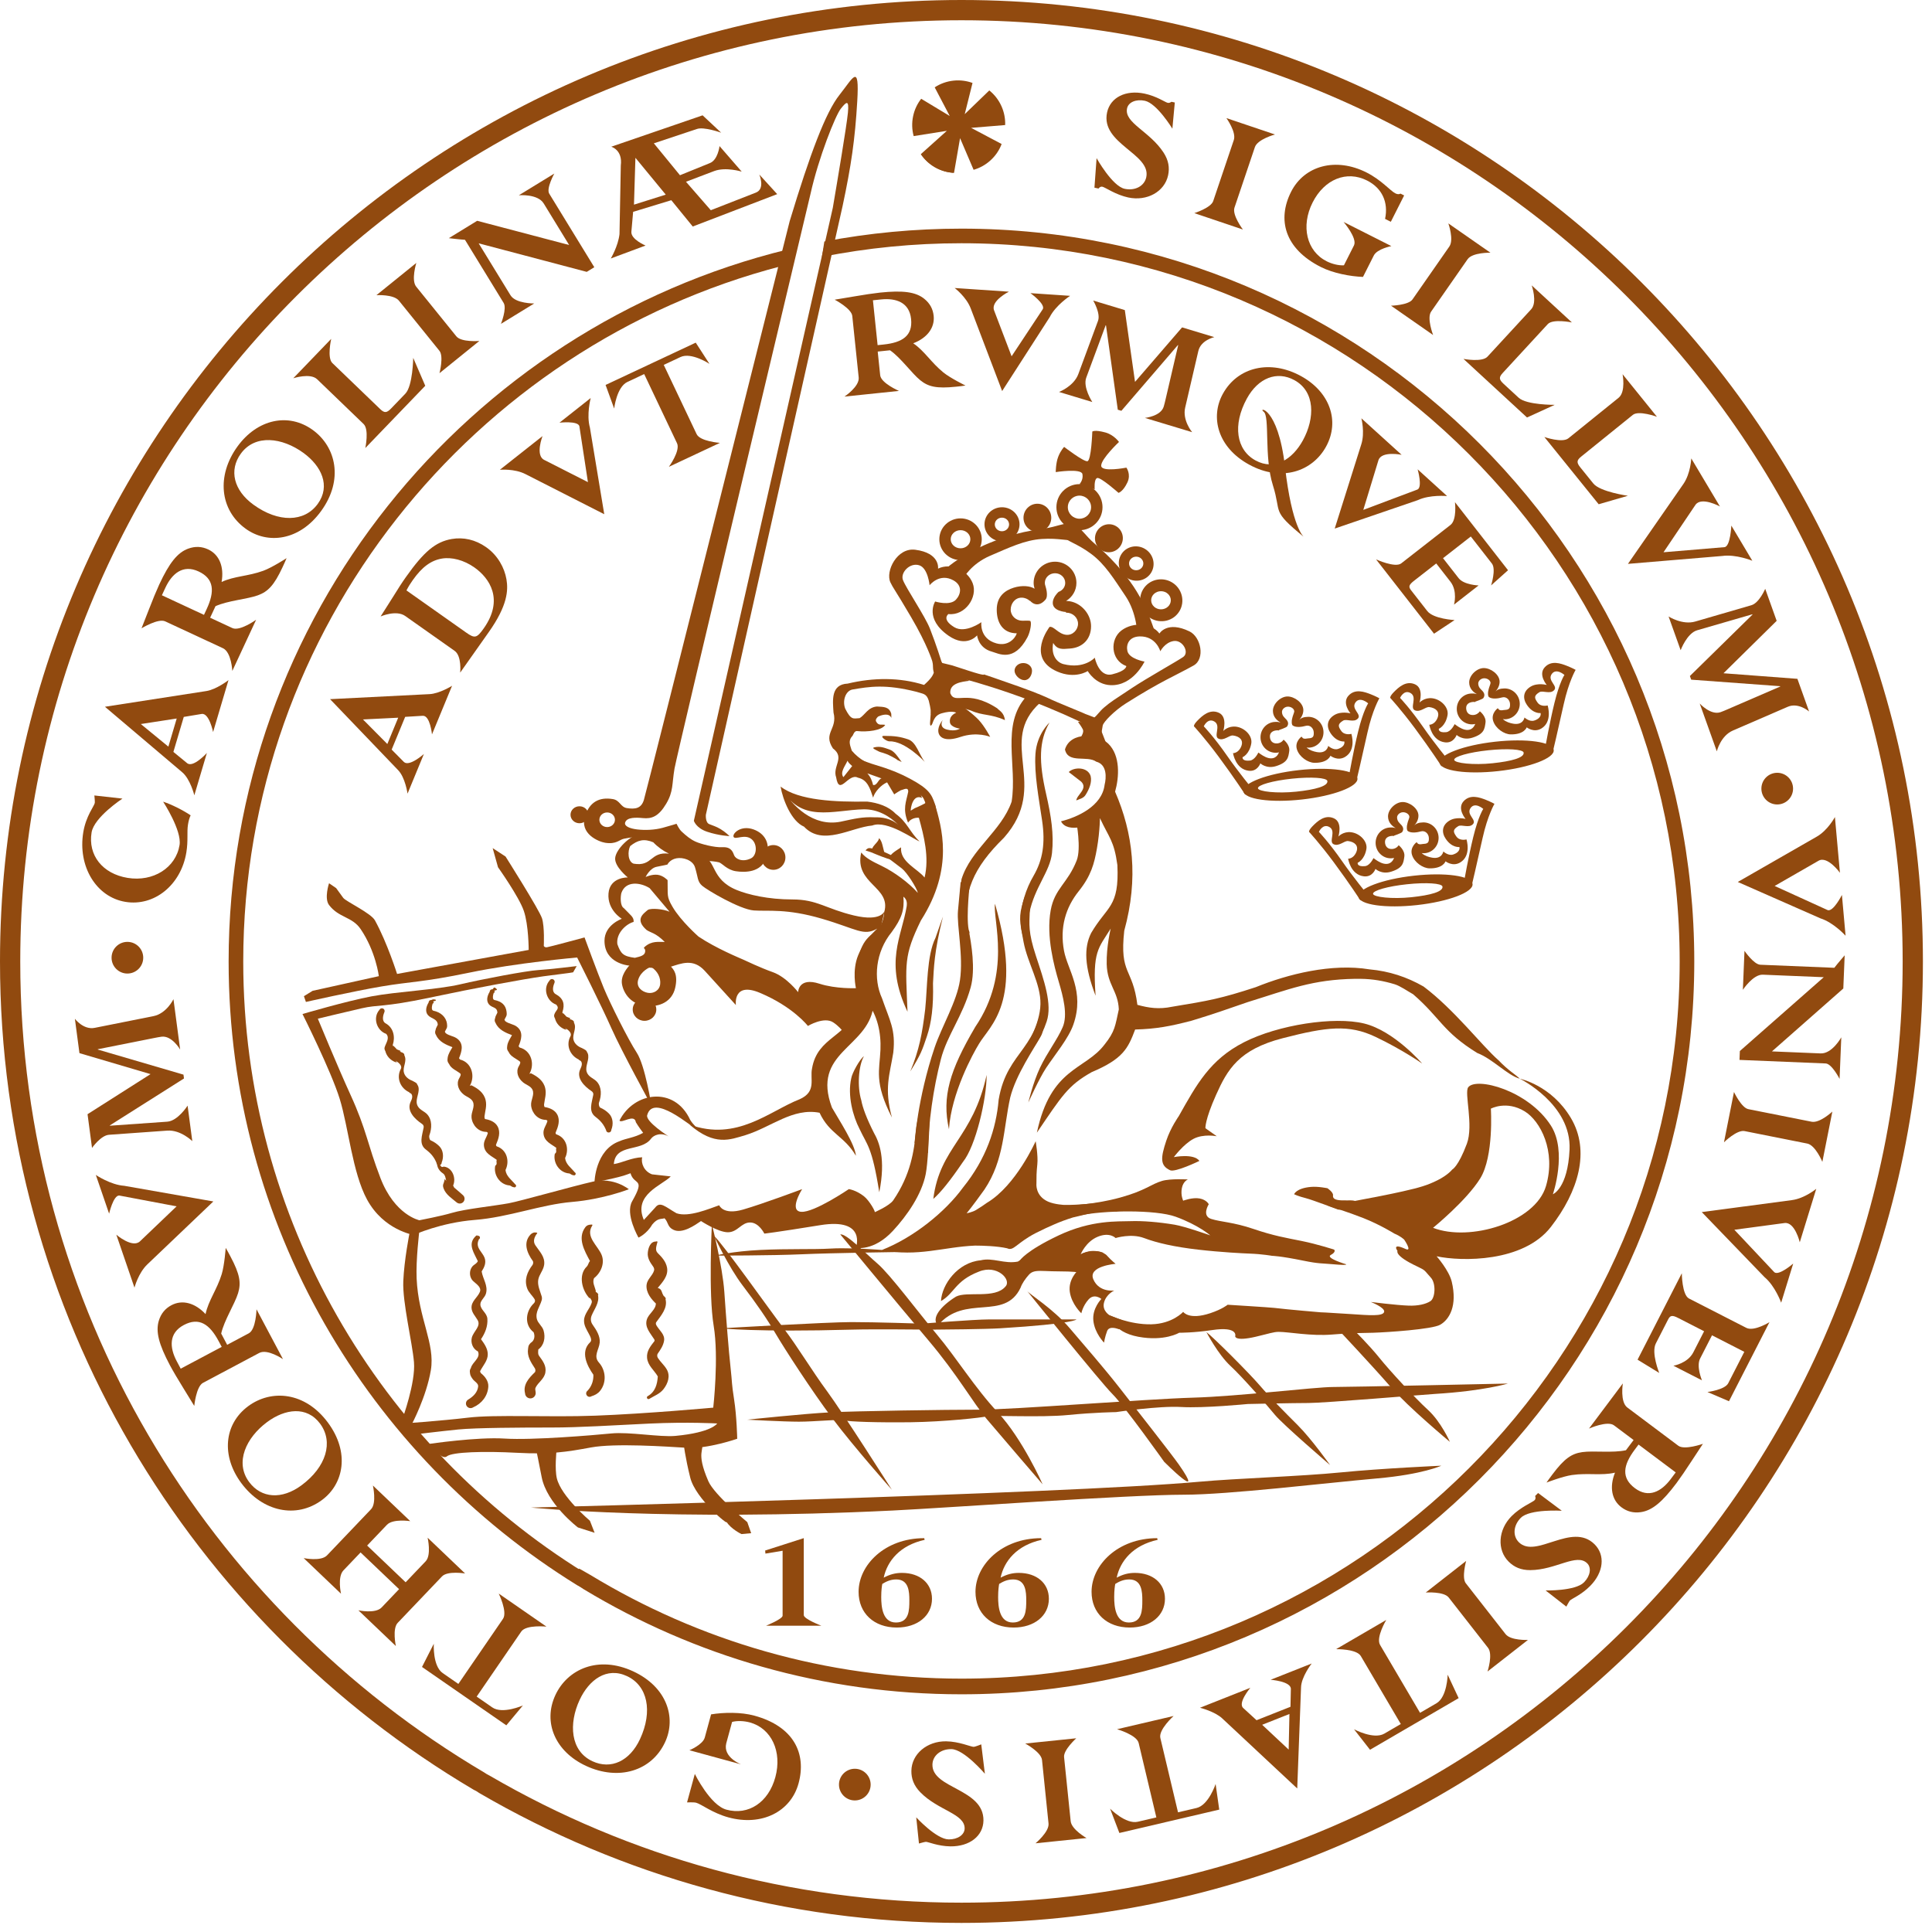 <svg width="205" height="205" viewBox="0 0 205 205" fill="none" xmlns="http://www.w3.org/2000/svg">
<path d="M85.287 163.208V171.377C85.287 171.789 87.148 172.499 87.148 172.499H81.29C81.29 172.499 83.04 171.789 83.04 171.434V164.546L81.217 164.85L81.189 164.522L85.287 163.208Z" fill="#914A0F"/>
<path d="M122.833 163.389C120.207 163.967 118.863 165.638 118.488 167.402C119.144 167.055 119.726 166.896 120.421 166.896C122.335 166.896 123.611 168.009 123.611 169.643C123.611 171.437 122.072 172.695 119.876 172.695C117.456 172.695 115.823 171.176 115.823 168.906C115.823 166.071 118.594 163.212 122.787 163.212L122.833 163.389ZM119.82 167.59C119.144 167.59 118.675 167.865 118.337 168.067C118.3 168.255 118.225 168.718 118.225 169.455C118.225 170.468 118.356 172.16 119.782 172.16C121.19 172.16 121.209 170.844 121.209 169.817C121.209 168.892 121.153 167.59 119.82 167.59Z" fill="#914A0F"/>
<path d="M110.516 163.389C107.891 163.967 106.546 165.638 106.171 167.402C106.827 167.055 107.409 166.896 108.103 166.896C110.018 166.896 111.294 168.009 111.294 169.643C111.294 171.437 109.755 172.695 107.56 172.695C105.139 172.695 103.506 171.176 103.506 168.906C103.506 166.071 106.277 163.212 110.47 163.212L110.516 163.389ZM107.503 167.59C106.827 167.59 106.359 167.865 106.02 168.067C105.983 168.255 105.909 168.718 105.909 169.455C105.909 170.468 106.04 172.16 107.466 172.16C108.873 172.16 108.892 170.844 108.892 169.817C108.892 168.892 108.836 167.59 107.503 167.59Z" fill="#914A0F"/>
<path d="M98.114 163.389C95.488 163.967 94.143 165.638 93.768 167.402C94.425 167.055 95.007 166.896 95.702 166.896C97.615 166.896 98.891 168.009 98.891 169.643C98.891 171.437 97.352 172.695 95.157 172.695C92.736 172.695 91.103 171.176 91.103 168.906C91.103 166.071 93.875 163.212 98.067 163.212L98.114 163.389ZM95.1 167.59C94.425 167.59 93.956 167.865 93.618 168.067C93.58 168.255 93.505 168.718 93.505 169.455C93.505 170.468 93.637 172.16 95.063 172.16C96.471 172.16 96.489 170.844 96.489 169.817C96.489 168.892 96.433 167.59 95.1 167.59Z" fill="#914A0F"/>
<path d="M17.31 85.065C18.183 85.346 19.416 85.964 20.228 86.513C20.099 86.77 20.01 87.102 19.947 87.49C19.816 88.284 19.982 89.178 19.774 90.444C19.207 93.906 16.369 96.198 13.312 95.696C10.206 95.186 8.242 91.935 8.835 88.321C9.123 86.565 10.003 85.531 10.059 85.192C10.081 85.058 10.014 84.405 10.014 84.405L12.994 84.738C12.994 84.738 9.984 86.706 9.718 88.328C9.322 90.742 10.872 92.712 13.539 93.15C16.258 93.596 18.656 92.082 19.052 89.667C19.307 88.114 17.31 85.065 17.31 85.065Z" fill="#914A0F"/>
<path d="M45.123 40.934L38.762 47.541C38.762 47.541 39.185 45.573 38.581 44.992L33.651 40.243C32.924 39.543 31.12 40.135 31.12 40.135L35.143 35.956C35.143 35.956 34.684 37.961 35.264 38.52L40.342 43.409C40.798 43.848 41.039 43.819 41.502 43.339L43.009 41.773C43.804 40.948 43.845 37.971 43.845 37.971L45.123 40.934Z" fill="#914A0F"/>
<path d="M39.942 31.32L44.174 27.9C44.174 27.9 43.603 29.726 44.162 30.417L48.422 35.687C48.949 36.339 50.864 36.177 50.864 36.177L46.632 39.598C46.632 39.598 47.101 37.81 46.628 37.224L42.326 31.901C41.767 31.209 39.942 31.32 39.942 31.32Z" fill="#914A0F"/>
<path d="M54.17 31.333C54.715 32.223 56.686 32.2 56.686 32.2L53.155 34.363C53.155 34.363 53.807 32.74 53.44 32.142L49.338 25.444C48.883 25.422 47.626 25.27 47.626 25.27L50.631 23.428L60.391 25.998L57.693 21.591C57.049 20.541 55.052 20.721 55.052 20.721L58.817 18.415C58.817 18.415 57.939 19.995 58.279 20.55L63.06 28.355L62.258 28.847L50.791 25.819L54.17 31.333Z" fill="#914A0F"/>
<path d="M116.356 16.779C116.356 16.779 118.016 19.754 119.339 20.035C120.444 20.268 121.429 19.742 121.628 18.804C122.157 16.311 116.765 15.256 117.467 11.942C117.808 10.335 119.451 9.511 121.444 9.933C122.732 10.207 123.644 10.855 123.895 10.908C124.013 10.933 124.121 10.92 124.303 10.801L124.655 10.876L124.398 13.655C124.398 13.655 122.764 10.965 121.475 10.692C120.538 10.494 119.728 10.847 119.59 11.5C119.264 13.04 121.982 13.913 123.46 16.185C124 17.017 124.116 17.793 123.946 18.596C123.577 20.337 121.712 21.376 119.721 20.955C118.382 20.671 117.273 19.877 116.972 19.812C116.822 19.781 116.686 19.84 116.564 20.006L116.129 19.914L116.356 16.779Z" fill="#914A0F"/>
<path d="M130.131 12.531L135.286 14.271C135.286 14.271 133.439 14.767 133.154 15.611L130.988 22.03C130.719 22.825 131.882 24.355 131.882 24.355L126.727 22.615C126.727 22.615 128.488 22.053 128.729 21.34L130.918 14.855C131.202 14.012 130.131 12.531 130.131 12.531Z" fill="#914A0F"/>
<path d="M145.773 27.107L144.624 29.383C143.27 29.332 141.466 28.996 140.152 28.332C136.288 26.381 135.512 23.286 136.993 20.354C138.404 17.559 141.751 16.662 145.005 18.305C146.577 19.098 147.53 20.25 148.049 20.512C148.278 20.628 148.431 20.629 148.608 20.545L148.99 20.738L147.578 23.533L146.967 23.225C147.341 21.458 146.644 19.956 145.055 19.154C142.886 18.059 140.525 19.014 139.276 21.488C138.011 23.993 138.643 26.651 140.766 27.723C141.346 28.016 142.065 28.187 142.601 28.15L143.666 26.043C144.051 25.28 142.566 23.552 142.566 23.552L147.636 26.113C147.636 26.113 146.128 26.405 145.773 27.107Z" fill="#914A0F"/>
<path d="M153.68 23.704L158.145 26.813C158.145 26.813 156.233 26.775 155.724 27.505L151.852 33.065C151.373 33.752 152.063 35.547 152.063 35.547L147.598 32.437C147.598 32.437 149.445 32.389 149.876 31.772L153.787 26.155C154.295 25.425 153.68 23.704 153.68 23.704Z" fill="#914A0F"/>
<path d="M169.631 53.504L163.869 46.369C163.869 46.369 165.769 47.034 166.421 46.506L171.746 42.207C172.531 41.572 172.169 39.709 172.169 39.709L175.814 44.222C175.814 44.222 173.881 43.517 173.256 44.022L167.772 48.451C167.278 48.849 167.278 49.092 167.697 49.611L169.063 51.302C169.782 52.193 172.732 52.605 172.732 52.605L169.631 53.504Z" fill="#914A0F"/>
<path d="M162.028 44.299L155.286 38.082C155.286 38.082 157.263 38.463 157.831 37.846L162.471 32.815C163.155 32.072 162.526 30.281 162.526 30.281L166.79 34.213C166.79 34.213 164.775 33.799 164.23 34.391L159.451 39.573C159.022 40.038 159.056 40.278 159.546 40.731L161.143 42.204C161.986 42.981 164.965 42.957 164.965 42.957L162.028 44.299Z" fill="#914A0F"/>
<path d="M178.623 51.35C179.392 50.234 179.457 48.641 179.457 48.641L182.498 53.74C182.498 53.74 180.515 52.653 179.893 53.58L176.512 58.599L182.992 58.056C183.615 57.964 183.708 55.768 183.708 55.768L185.935 59.5C185.935 59.5 184.194 58.786 182.744 58.993L172.737 59.831L178.623 51.35Z" fill="#914A0F"/>
<path d="M185.955 65.212L185.943 65.18L180.081 66.877C178.995 67.192 178.33 68.992 178.33 68.992L177.051 65.416C177.051 65.416 178.511 66.348 179.877 65.95L185.836 64.218C186.675 63.973 187.303 62.477 187.303 62.477L188.518 65.876L182.875 71.437L190.719 72.029L191.958 75.494C191.958 75.494 190.822 74.501 189.691 74.997L183.885 77.51C182.56 78.074 182.168 79.723 182.168 79.723L180.353 74.648C180.353 74.648 181.523 75.937 182.571 75.563C182.828 75.47 183.08 75.362 183.316 75.259L188.902 72.843L188.891 72.811L179.449 72.118L179.31 71.732L185.955 65.212Z" fill="#914A0F"/>
<path d="M187.053 103.422C186.01 103.378 184.932 105.029 184.932 105.029L185.103 100.892C185.103 100.892 186.087 102.337 186.788 102.366L194.635 102.69C194.907 102.325 195.734 101.366 195.734 101.366L195.589 104.888L188.018 111.561L193.181 111.775C194.412 111.825 195.375 110.067 195.375 110.067L195.193 114.478C195.193 114.478 194.369 112.868 193.719 112.841L184.573 112.464L184.612 111.523L193.515 103.689L187.053 103.422Z" fill="#914A0F"/>
<path d="M194.427 117.945L193.366 123.281C193.366 123.281 192.636 121.514 191.763 121.341L185.117 120.018C184.295 119.854 182.928 121.205 182.928 121.205L183.989 115.868C183.989 115.868 184.773 117.542 185.511 117.689L192.224 119.024C193.096 119.198 194.427 117.945 194.427 117.945Z" fill="#914A0F"/>
<path d="M183.376 146.775L185.084 143.44L181.657 141.686L180.394 144.153C179.964 144.99 180.593 146.465 180.593 146.465L177.563 144.914C177.563 144.914 179.073 144.668 179.673 143.495L180.819 141.256L178.078 139.852C177.423 139.517 177.224 139.569 176.997 140.01L175.695 142.554C175.189 143.544 176.056 145.679 176.056 145.679L173.758 144.272L178.453 135.104C178.453 135.104 178.469 137.4 179.215 137.782L185.292 140.893C186.115 141.315 187.754 140.29 187.754 140.29L183.457 148.682L181.171 147.703C181.171 147.703 183.017 147.475 183.376 146.775Z" fill="#914A0F"/>
<path d="M165.718 160.303C165.718 160.303 162.316 160.093 161.367 161.055C160.573 161.858 160.483 162.972 161.164 163.645C162.977 165.438 166.777 161.47 169.187 163.852C170.355 165.007 170.16 166.835 168.729 168.283C167.803 169.22 166.765 169.638 166.585 169.82C166.5 169.905 166.201 170.475 166.201 170.475L164.001 168.758C164.001 168.758 167.148 168.836 168.074 167.899C168.747 167.218 168.887 166.346 168.412 165.877C167.293 164.771 165.09 166.586 162.379 166.602C161.387 166.608 160.671 166.286 160.087 165.709C158.822 164.458 158.954 162.328 160.386 160.879C161.347 159.906 162.615 159.402 162.832 159.183C162.939 159.074 162.963 158.928 162.889 158.735L163.202 158.419L165.718 160.303Z" fill="#914A0F"/>
<path d="M162.124 174.01L157.837 177.361C157.837 177.361 158.437 175.546 157.89 174.845L153.717 169.506C153.2 168.846 151.283 168.977 151.283 168.977L155.569 165.626C155.569 165.626 155.071 167.406 155.535 167.998L159.75 173.39C160.298 174.092 162.124 174.01 162.124 174.01Z" fill="#914A0F"/>
<path d="M115.287 195.031L109.875 195.589C109.875 195.589 111.349 194.37 111.257 193.485L110.565 186.745C110.478 185.911 108.785 185.002 108.785 185.002L114.198 184.445C114.198 184.445 112.829 185.686 112.906 186.435L113.607 193.244C113.698 194.129 115.287 195.031 115.287 195.031Z" fill="#914A0F"/>
<path d="M104.504 188.209C104.504 188.209 102.297 185.613 100.946 185.594C99.816 185.58 98.952 186.287 98.938 187.245C98.904 189.794 104.398 189.782 104.352 193.17C104.33 194.812 102.878 195.939 100.842 195.913C99.524 195.895 98.504 195.436 98.247 195.432C98.127 195.431 97.509 195.611 97.509 195.611L97.22 192.835C97.22 192.835 99.346 195.156 100.664 195.174C101.622 195.186 102.347 194.683 102.356 194.016C102.377 192.442 99.541 192.113 97.65 190.171C96.959 189.46 96.694 188.721 96.705 187.9C96.728 186.12 98.356 184.74 100.392 184.767C101.76 184.784 103.002 185.348 103.309 185.353C103.464 185.355 104.118 185.09 104.118 185.09L104.504 188.209Z" fill="#914A0F"/>
<path d="M74.781 184.367L75.452 181.908C76.79 181.687 78.625 181.656 80.044 182.044C84.22 183.184 85.599 186.061 84.733 189.23C83.908 192.251 80.807 193.799 77.292 192.839C75.591 192.374 74.429 191.437 73.868 191.283C73.62 191.216 72.901 191.249 72.901 191.249L73.726 188.229C73.726 188.229 75.356 191.547 77.073 192.017C79.417 192.657 81.54 191.249 82.269 188.576C83.009 185.868 81.859 183.39 79.564 182.764C78.937 182.593 78.199 182.568 77.68 182.711L77.059 184.989C76.695 186.474 78.633 187.211 78.633 187.211L73.153 185.714C73.153 185.714 74.574 185.126 74.781 184.367Z" fill="#914A0F"/>
<path d="M41.059 161.791L38.956 163.995L43.042 167.892L45.168 165.663C45.793 165.008 45.375 163.165 45.375 163.165L49.35 166.957C49.35 166.957 47.49 166.65 46.9 167.269L42.199 172.197C41.608 172.815 42.003 174.657 42.003 174.657L38.029 170.867C38.029 170.867 39.829 171.259 40.491 170.566L42.345 168.622L38.259 164.725L36.441 166.631C35.78 167.325 36.184 169.106 36.184 169.106L32.223 165.327C32.223 165.327 34.059 165.707 34.697 165.039L39.374 160.136C39.988 159.492 39.569 157.626 39.569 157.626L43.53 161.406C43.53 161.406 41.697 161.122 41.059 161.791Z" fill="#914A0F"/>
<path d="M11.656 119.413L11.661 119.447L17.748 119.019C18.877 118.938 19.905 117.317 19.905 117.317L20.404 121.082C20.404 121.082 19.173 119.866 17.754 119.967L11.564 120.409C10.692 120.473 9.764 121.804 9.764 121.804L9.289 118.225L15.974 113.972L8.43 111.746L7.946 108.099C7.946 108.099 8.848 109.308 10.058 109.061L16.263 107.824C17.677 107.55 18.406 106.021 18.406 106.021L19.115 111.364C19.115 111.364 18.242 109.857 17.139 110.003C16.867 110.04 16.599 110.092 16.347 110.143L10.377 111.332L10.381 111.366L19.468 114.027L19.522 114.434L11.656 119.413Z" fill="#914A0F"/>
<path d="M192.772 88.775C193.95 88.102 194.699 86.695 194.699 86.695L195.231 92.609C195.231 92.609 193.914 90.768 192.951 91.337L188.304 94.008L193.937 96.573C194.538 96.76 195.442 94.96 195.442 94.96L195.83 99.289C195.83 99.289 194.571 97.891 193.174 97.449L184.392 93.583L192.772 88.775Z" fill="#914A0F"/>
<path d="M190.148 127.338C191.492 127.16 192.719 126.142 192.719 126.142L190.97 131.816C190.97 131.816 190.449 129.615 189.343 129.775L184.029 130.487L188.272 134.995C188.757 135.395 190.275 134.072 190.275 134.072L188.995 138.226C188.995 138.226 188.359 136.455 187.233 135.517L180.571 128.612L190.148 127.338Z" fill="#914A0F"/>
<path d="M15.645 134.15C14.663 135.084 14.27 136.63 14.27 136.63L12.344 131.014C12.344 131.014 14.061 132.486 14.861 131.706L18.738 128.003L12.654 126.855C12.026 126.817 11.578 128.78 11.578 128.78L10.168 124.669C10.168 124.669 11.725 125.727 13.187 125.823L22.637 127.483L15.645 134.15Z" fill="#914A0F"/>
<path d="M53.369 171.775C53.876 171.043 52.919 169.09 52.919 169.09L57.982 172.596C57.982 172.596 55.827 172.373 55.311 173.118L50.578 180.022L52.238 181.171C53.321 181.921 55.483 180.962 55.483 180.962L53.725 183.071L44.778 176.877L46.029 174.417C46.029 174.417 45.892 176.778 46.976 177.528L48.636 178.678L53.369 171.775Z" fill="#914A0F"/>
<path d="M120.822 184.95C120.62 184.083 118.528 183.483 118.528 183.483L124.526 182.08C124.526 182.08 122.915 183.528 123.121 184.411L124.997 192.302L126.963 191.842C128.246 191.542 128.986 189.296 128.986 189.296L129.371 192.014L118.774 194.493L117.79 191.914C117.79 191.914 119.448 193.6 120.732 193.3L122.698 192.841L120.822 184.95Z" fill="#914A0F"/>
<path d="M144.392 175.719C143.945 174.95 141.769 174.989 141.769 174.989L147.091 171.889C147.091 171.889 145.976 173.747 146.432 174.531L150.677 181.744L152.421 180.729C153.56 180.065 153.609 177.7 153.609 177.7L154.773 180.186L145.369 185.663L143.672 183.487C143.672 183.487 145.753 184.612 146.892 183.949L148.636 182.933L144.392 175.719Z" fill="#914A0F"/>
<path d="M186.897 83.666C186.904 82.738 187.662 81.992 188.59 81.999C189.519 82.006 190.265 82.765 190.258 83.693C190.25 84.621 189.492 85.368 188.563 85.36C187.635 85.353 186.889 84.594 186.897 83.666Z" fill="#914A0F"/>
<path d="M89.022 189.347C89.03 188.418 89.788 187.672 90.717 187.679C91.645 187.687 92.391 188.445 92.383 189.373C92.376 190.301 91.619 191.047 90.69 191.04C89.762 191.034 89.016 190.275 89.022 189.347Z" fill="#914A0F"/>
<path d="M11.838 101.607C11.845 100.679 12.603 99.932 13.531 99.94C14.459 99.947 15.206 100.705 15.198 101.633C15.191 102.562 14.432 103.307 13.504 103.301C12.577 103.293 11.83 102.535 11.838 101.607Z" fill="#914A0F"/>
<path d="M26.889 53.548C24.799 52.03 24.276 49.895 25.553 48.137C27.082 46.033 29.963 46.433 32.192 48.053C34.102 49.44 35.11 51.547 33.712 53.471C32.294 55.423 29.533 55.468 26.889 53.548ZM26.055 56.093C28.381 57.782 31.764 57.406 34.076 54.222C36.479 50.913 35.656 47.418 33.192 45.628C30.603 43.747 27.301 44.479 25.2 47.372C22.957 50.46 23.314 54.102 26.055 56.093Z" fill="#914A0F"/>
<path d="M70.641 20.652L67.27 21.715L67.423 16.744L70.641 20.652ZM72.788 19.286L75.788 18.148C77.023 17.688 78.702 18.212 78.702 18.212L76.347 15.501C76.347 15.501 76.184 16.986 75.302 17.314L72.15 18.594L69.377 15.207L73.937 13.69C74.674 13.416 76.521 14.08 76.521 14.08L74.551 12.238L64.858 15.568C64.858 15.568 66.084 15.896 65.872 17.556L65.734 24.844C65.59 26.121 64.81 27.427 64.81 27.427L68.498 26.054C68.498 26.054 66.9 25.39 66.996 24.569L67.18 22.478L71.23 21.243L73.505 24.034L82.467 20.599L80.568 18.517C80.568 18.517 81.232 20.055 80.19 20.443L75.421 22.306L72.788 19.286Z" fill="#914A0F"/>
<path d="M24.654 66.642C25.445 67.01 27.178 65.76 27.178 65.76L24.651 71.19C24.651 71.19 24.557 69.201 23.657 68.782L17.53 65.932C16.785 65.585 15.017 66.668 15.017 66.668C15.331 65.871 15.575 65.267 15.824 64.609C16.166 63.711 16.64 62.573 16.899 62.015C17.961 59.734 18.832 58.63 19.969 58.216C20.719 57.942 21.417 57.984 22.084 58.295C23.263 58.843 23.797 60.129 23.514 61.752C24.843 61.125 26.321 61.153 27.935 60.564C28.867 60.224 30.408 59.224 30.408 59.224C30.265 59.573 30.193 59.727 29.976 60.193C29.081 62.116 28.433 62.777 27.365 63.167C26.228 63.582 24.181 63.724 22.866 64.32L22.296 65.545L24.654 66.642ZM21.644 65.242L21.926 64.636C22.799 62.76 22.73 61.407 21.071 60.635C19.427 59.869 18.252 60.851 17.552 62.356L17.177 63.163L21.644 65.242Z" fill="#914A0F"/>
<path d="M18.398 79.783L19.86 80.981C20.498 81.498 21.952 79.895 21.952 79.895L20.62 84.387C20.62 84.387 20.19 82.642 19.316 81.927L11.136 74.993L21.897 73.325C22.971 73.158 24.244 72.165 24.244 72.165L22.611 77.675C22.611 77.675 22.195 75.621 21.394 75.756L19.499 76.07L18.398 79.783ZM14.942 76.826L17.866 79.224L18.75 76.24L14.942 76.826Z" fill="#914A0F"/>
<path d="M26.4 141.473C27.171 141.064 27.218 138.927 27.218 138.927L30.027 144.216C30.027 144.216 28.385 143.092 27.508 143.558L21.54 146.73C20.814 147.115 20.613 149.179 20.613 149.179C20.166 148.448 19.831 147.889 19.457 147.294C18.947 146.48 18.323 145.416 18.034 144.873C16.854 142.651 16.499 141.29 16.853 140.133C17.087 139.37 17.541 138.837 18.19 138.492C19.339 137.883 20.686 138.232 21.811 139.436C22.112 137.998 23.025 136.834 23.528 135.192C23.818 134.243 23.949 132.41 23.949 132.41C24.14 132.735 24.221 132.886 24.462 133.339C25.457 135.213 25.595 136.128 25.262 137.215C24.908 138.372 23.787 140.091 23.47 141.5L24.104 142.694L26.4 141.473ZM23.526 142.914L23.212 142.325C22.241 140.497 21.12 139.736 19.503 140.595C17.902 141.446 17.978 142.975 18.756 144.441L19.174 145.227L23.526 142.914Z" fill="#914A0F"/>
<path d="M25.595 157.357C23.467 154.483 23.761 151.114 26.332 149.209C28.779 147.396 32.361 147.662 34.794 150.947C37.137 154.11 36.48 157.449 34.17 159.159C31.448 161.176 27.866 160.422 25.595 157.357ZM33.969 151.069C32.553 149.158 30.242 149.486 28.344 150.891C26.131 152.531 24.883 155.159 26.431 157.248C27.724 158.994 29.917 159.138 31.993 157.6C34.619 155.655 35.405 153.008 33.969 151.069Z" fill="#914A0F"/>
<path d="M62.177 187.374C58.934 185.868 57.58 182.77 58.928 179.866C60.21 177.105 63.481 175.624 67.191 177.345C70.761 179.002 71.781 182.248 70.571 184.856C69.144 187.929 65.639 188.981 62.177 187.374ZM66.524 177.847C64.367 176.845 62.493 178.24 61.499 180.382C60.339 182.881 60.5 185.785 62.86 186.88C64.83 187.795 66.825 186.871 67.913 184.528C69.288 181.563 68.712 178.862 66.524 177.847Z" fill="#914A0F"/>
<path d="M171.256 151.239C170.558 150.715 168.605 151.582 168.605 151.582L172.196 146.79C172.196 146.79 171.878 148.754 172.673 149.349L178.081 153.403C178.738 153.895 180.692 153.2 180.692 153.2C180.22 153.914 179.857 154.456 179.477 155.048C178.957 155.857 178.26 156.872 177.891 157.365C176.382 159.378 175.301 160.279 174.103 160.45C173.312 160.563 172.639 160.379 172.05 159.937C171.009 159.158 170.752 157.788 171.364 156.26C169.934 156.598 168.493 156.267 166.793 156.511C165.81 156.651 164.096 157.312 164.096 157.312C164.309 157.001 164.411 156.864 164.719 156.453C165.991 154.755 166.761 154.242 167.887 154.081C169.084 153.909 171.118 154.192 172.526 153.88L173.338 152.799L171.256 151.239ZM173.863 153.279L173.463 153.814C172.221 155.47 172.009 156.808 173.474 157.906C174.926 158.994 176.277 158.275 177.273 156.946L177.806 156.234L173.863 153.279Z" fill="#914A0F"/>
<path d="M136.929 181.103L136.97 179.213C136.982 178.391 134.824 178.237 134.824 178.237L139.18 176.511C139.18 176.511 138.072 177.927 138.05 179.056L137.646 189.772L129.689 182.337C128.895 181.595 127.329 181.206 127.329 181.206L132.671 179.09C132.671 179.09 131.311 180.685 131.913 181.231L133.329 182.528L136.929 181.103ZM136.738 185.646L136.819 181.866L133.926 183.013L136.738 185.646Z" fill="#914A0F"/>
<path d="M102.999 32.724C102.533 31.494 101.297 30.56 101.297 30.56L107.049 30.95C107.049 30.95 105.084 31.933 105.482 32.942L107.338 37.806L110.655 32.793C110.925 32.245 109.337 31.105 109.337 31.105L113.547 31.39C113.547 31.39 112.015 32.385 111.379 33.657L106.335 41.493L102.999 32.724Z" fill="#914A0F"/>
<path d="M55.755 50.306C54.583 49.706 53.041 49.845 53.041 49.845L57.566 46.271C57.566 46.271 56.77 48.319 57.742 48.799L62.384 51.159L61.475 45.216C61.307 44.628 59.365 44.85 59.365 44.85L62.678 42.234C62.678 42.234 62.209 44.001 62.593 45.371L64.116 54.563L55.755 50.306Z" fill="#914A0F"/>
<path d="M144.446 47.138C144.843 45.883 144.453 44.386 144.453 44.386L148.723 48.259C148.723 48.259 146.572 47.811 146.258 48.85L144.657 54.103L150.408 51.94C150.96 51.678 150.422 49.799 150.422 49.799L153.547 52.635C153.547 52.635 151.727 52.464 150.439 53.069L141.623 56.086L144.446 47.138Z" fill="#914A0F"/>
<path d="M73.915 46.06C74.282 46.842 76.389 46.991 76.389 46.991L70.974 49.532C70.974 49.532 72.213 47.831 71.839 47.035L68.353 39.692L66.578 40.524C65.42 41.068 65.169 43.351 65.169 43.351L64.257 40.846L73.823 36.358L75.278 38.608C75.278 38.608 73.362 37.341 72.204 37.885L70.429 38.718L73.915 46.06Z" fill="#914A0F"/>
<path d="M117.354 34.521L117.321 34.511L115.261 40.068C114.88 41.098 115.902 42.657 115.902 42.657L112.372 41.59C112.372 41.59 113.942 40.988 114.419 39.692L116.509 34.04C116.802 33.244 115.996 31.889 115.996 31.889L119.352 32.903L120.435 40.521L125.428 34.738L128.848 35.772C128.848 35.772 127.416 36.086 127.15 37.255L125.759 43.239C125.435 44.6 126.495 45.857 126.495 45.857L121.485 44.343C121.485 44.343 123.168 44.175 123.48 43.141C123.556 42.887 123.618 42.627 123.674 42.384L125.014 36.627L124.982 36.617L118.988 43.589L118.606 43.474L117.354 34.521Z" fill="#914A0F"/>
<path d="M158.302 59.796L156.064 56.927L153.116 59.227L154.772 61.348C155.334 62.069 156.891 62.119 156.891 62.119L154.283 64.153C154.283 64.153 154.685 62.723 153.898 61.715L152.396 59.788L150.037 61.627C149.474 62.067 149.438 62.264 149.735 62.644L151.441 64.832C152.105 65.683 154.341 65.793 154.341 65.793L152.162 67.241L146.01 59.354C146.01 59.354 148.037 60.28 148.68 59.779L153.907 55.701C154.614 55.15 154.383 53.286 154.383 53.286L160.014 60.505L158.216 62.117C158.216 62.117 158.772 60.399 158.302 59.796Z" fill="#914A0F"/>
<path d="M93.394 39.815C93.482 40.658 95.388 41.479 95.388 41.479L89.605 42.081C89.605 42.081 91.214 41.012 91.114 40.053L90.433 33.526C90.351 32.733 88.566 31.799 88.566 31.799C89.387 31.663 90.011 31.565 90.684 31.445C91.603 31.282 92.787 31.109 93.382 31.047C95.812 30.794 97.166 30.97 98.079 31.71C98.681 32.198 98.995 32.8 99.069 33.511C99.2 34.767 98.394 35.853 96.9 36.427C98.085 37.222 98.8 38.467 100.095 39.518C100.844 40.125 102.446 40.909 102.446 40.909C102.084 40.965 101.919 40.982 101.423 41.034C99.373 41.247 98.5 41.037 97.642 40.342C96.73 39.602 95.591 37.967 94.438 37.168L93.132 37.304L93.394 39.815ZM93.121 36.622L93.765 36.555C95.765 36.346 96.858 35.614 96.673 33.846C96.49 32.093 95.087 31.605 93.483 31.773L92.624 31.862L93.121 36.622Z" fill="#914A0F"/>
<path d="M40.386 65.41C40.862 64.647 41.429 63.787 41.82 63.148C42.258 62.44 42.595 61.904 43.064 61.24C44.981 58.525 46.221 57.488 47.934 57.192C49.162 56.981 50.436 57.25 51.59 58.065C52.825 58.936 53.529 60.246 53.739 61.473C53.943 62.654 53.84 64.269 51.876 67.052L48.829 71.369C48.829 71.369 49.014 69.609 48.241 69.062L43.001 65.364C42.037 64.683 40.386 65.41 40.386 65.41ZM49.468 67.123C50.377 67.764 50.595 67.715 51.333 66.669C53.489 63.615 51.954 61.352 50.339 60.212C49.212 59.416 47.916 59.092 46.875 59.271C45.739 59.467 44.785 60.156 43.808 61.541C43.55 61.907 43.352 62.215 43.128 62.647L49.468 67.123Z" fill="#914A0F"/>
<path d="M41.558 79.539L42.85 80.844C43.414 81.406 44.979 80.004 44.979 80.004L43.243 84.21C43.243 84.21 43.003 82.481 42.229 81.703L35.022 74.186L45.584 73.652C46.637 73.599 47.967 72.767 47.967 72.767L45.837 77.925C45.837 77.925 45.641 75.899 44.854 75.951L42.992 76.064L41.558 79.539ZM38.515 76.338L41.099 78.946L42.252 76.154L38.515 76.338Z" fill="#914A0F"/>
<path d="M138.037 39.901C141.085 41.566 142.199 44.656 140.709 47.382C139.291 49.977 136.027 51.204 132.542 49.3C129.189 47.468 128.406 44.256 129.744 41.807C131.322 38.92 134.786 38.124 138.037 39.901ZM133.22 48.856C135.247 49.964 137.15 48.731 138.25 46.72C139.533 44.373 139.561 41.548 137.345 40.337C135.493 39.325 133.503 40.093 132.299 42.295C130.777 45.079 131.164 47.733 133.22 48.856Z" fill="#914A0F"/>
<path d="M138.335 56.961C134.835 54.096 136.018 54.513 135.062 51.485C134.105 48.458 134.759 44.165 134.08 43.685C133.401 43.205 135.599 43.034 136.346 49.519C137.092 56.004 138.335 56.961 138.335 56.961Z" fill="#914A0F"/>
<path d="M51.387 188.077C21.942 170.688 2.149 138.621 2.149 102.019C2.149 46.95 46.95 2.149 102.017 2.149C157.085 2.149 201.887 46.95 201.887 102.019C201.887 157.087 157.085 201.888 102.017 201.888C83.795 201.888 66.696 196.982 51.972 188.42L50.361 187.547L49.22 189.191L50.853 190.254C65.902 199.015 83.384 204.036 102.017 204.036C158.271 204.036 204.036 158.271 204.036 102.019C204.036 45.766 158.271 5.27695e-05 102.017 5.27695e-05C45.765 5.27695e-05 0 45.766 0 102.019C0 139.396 20.205 172.142 50.266 189.91L51.503 190.535L52.477 188.788L51.387 188.077Z" fill="#914A0F"/>
<path d="M62.027 166.882C40.341 153.459 25.81 129.343 25.81 102.018C25.81 66.635 50.196 36.704 82.966 28.225L83.556 26.474C49.562 34.782 24.259 65.501 24.259 102.018C24.259 129.942 39.054 154.475 61.217 168.19L62.402 168.834L63.109 167.594L62.027 166.882Z" fill="#914A0F"/>
<path d="M61.936 168.63C73.648 175.704 87.366 179.778 102.017 179.778C144.894 179.778 179.776 144.894 179.776 102.019C179.776 59.142 144.894 24.26 102.017 24.26C97.047 24.26 92.183 24.728 87.469 25.624L87.215 27.255C92.005 26.307 96.954 25.81 102.017 25.81C143.978 25.81 178.226 60.058 178.226 102.019C178.226 143.978 143.978 178.116 102.017 178.116C87.615 178.116 74.134 174.093 62.639 167.113L61.467 166.445L60.291 167.484L61.936 168.63Z" fill="#914A0F"/>
<path d="M101.23 18.339C100.534 18.306 99.835 18.11 99.191 17.737C98.579 17.382 98.081 16.906 97.71 16.356" fill="#914A0F"/>
<path d="M102.365 12.112L104.972 9.595C105.516 10.03 105.966 10.601 106.269 11.281C106.556 11.927 106.678 12.605 106.656 13.269L103.043 13.566L106.281 15.281C106.034 15.934 105.632 16.538 105.078 17.035C104.552 17.508 103.945 17.835 103.307 18.018L101.87 14.659L101.23 18.339C100.534 18.306 99.835 18.11 99.191 17.737C98.579 17.382 98.081 16.906 97.709 16.356L100.467 13.882L96.948 14.441C96.765 13.768 96.735 13.044 96.891 12.315C97.038 11.623 97.338 11.002 97.746 10.48L100.773 12.307L99.178 9.267C99.761 8.885 100.442 8.632 101.182 8.555C101.887 8.482 102.569 8.574 103.192 8.801L102.365 12.112Z" fill="#914A0F"/>
<path d="M139.455 80.939C138.79 80.925 137.869 80.331 137.612 79.511C137.356 78.692 138.099 78.161 138.099 78.161C138.124 78.195 138.153 78.224 138.183 78.254C138.237 78.314 138.274 78.359 138.274 78.359L138.279 78.332C138.432 78.44 138.646 78.351 138.856 78.342C139.328 78.321 139.419 78.139 139.4 77.708C139.381 77.275 139.01 76.888 138.556 77.017C138.154 77.132 137.522 77.224 137.174 76.986C137.046 76.899 137.023 76.506 137.124 76.177C137.157 75.984 137.337 75.58 137.333 75.479C137.32 75.181 136.963 74.97 136.639 74.983C136.315 74.998 136.014 75.26 136.027 75.558C136.045 75.977 136.313 76.144 136.494 76.351C136.774 76.669 136.675 76.919 136.575 77.08C136.502 77.198 135.698 77.471 135.698 77.471L135.714 77.504C135.653 77.494 135.59 77.489 135.525 77.492C135.054 77.513 134.727 77.738 134.746 78.17C134.765 78.601 135.019 78.904 135.49 78.883C135.794 78.87 136.054 78.711 136.195 78.485C136.195 78.485 136.892 79.016 136.798 79.693C136.704 80.359 136.654 80.9 135.398 81.291C134.369 81.612 133.735 80.998 133.735 80.998C133.735 80.998 133.431 81.89 132.505 81.784C131.088 81.622 130.834 79.915 130.834 79.915C130.834 79.915 131.42 79.936 131.714 79.175C131.964 78.532 131.537 78.135 130.842 78.042C130.422 77.986 129.89 78.635 129.305 78.384C128.719 78.134 129.609 76.987 128.844 76.552C128.138 76.15 127.731 77.067 127.731 77.067C127.731 77.067 128.811 78.184 130.222 80.218C131.349 81.845 132.929 83.78 132.929 83.78L132.126 84.318C132.126 84.318 131.033 82.621 129.306 80.289C127.833 78.301 126.685 77.061 126.685 77.061C126.685 77.061 126.641 76.894 127.051 76.473C127.573 75.937 128.369 75.198 129.326 75.629C130.282 76.061 129.798 77.561 129.798 77.561C129.798 77.561 130.314 76.993 131.17 77.108C132.098 77.233 132.917 78.089 132.769 78.902C132.559 80.056 131.848 80.344 131.848 80.344C131.848 80.344 131.74 80.794 132.623 80.703C133.16 80.647 133.519 79.852 133.519 79.852C133.558 79.838 134.851 81.04 135.552 80.126C135.618 80.039 135.659 79.93 135.713 79.831C135.604 79.857 135.491 79.872 135.374 79.873C134.49 79.883 133.762 79.16 133.75 78.256C133.737 77.353 134.444 76.611 135.329 76.6C135.662 76.597 135.424 76.578 135.878 76.662C135.523 76.469 135.075 76.088 135.066 75.439C135.055 74.682 135.864 73.909 136.606 73.901C137.347 73.892 138.284 74.575 138.295 75.333C138.302 75.809 138.04 76.186 137.841 76.402C138.04 76.186 138.343 76.067 138.808 76.061C139.693 76.051 140.421 76.775 140.433 77.679C140.446 78.583 139.738 79.324 138.853 79.334C138.781 79.335 138.712 79.324 138.643 79.315C138.655 79.328 138.669 79.343 138.68 79.352C138.992 79.622 139.386 79.739 139.725 79.801C140.809 79.998 140.935 79.145 140.935 79.145C140.935 79.145 141.46 79.638 141.972 79.469C142.816 79.193 142.64 78.674 142.64 78.674C142.64 78.674 141.86 78.788 141.198 77.818C140.731 77.136 140.775 76.37 141.572 75.878C142.305 75.424 143.295 75.693 143.295 75.693C143.295 75.693 142.375 74.615 143.072 73.831C143.77 73.046 144.774 73.401 145.469 73.677C146.016 73.894 146.361 74.092 146.361 74.092C146.361 74.092 145.631 75.321 145.096 77.738C144.403 80.87 143.992 82.567 143.992 82.567L143.135 82.333C143.135 82.333 143.619 79.613 144.111 77.611C144.659 75.379 145.173 74.631 145.173 74.631C145.173 74.631 144.316 73.868 143.835 74.521C143.314 75.231 144.513 75.777 144.081 76.245C143.649 76.712 142.874 76.241 142.515 76.464C141.918 76.832 141.971 77.069 142.32 77.56C142.679 78.067 143.391 77.868 143.391 77.868C143.391 77.868 143.946 79.593 142.719 80.317C141.915 80.792 141.169 80.19 141.169 80.19C141.169 80.19 140.918 80.97 139.455 80.939Z" fill="#914A0F"/>
<path d="M131.929 83.95C131.83 83.089 134.461 82.089 137.804 81.717C141.147 81.344 143.937 81.74 144.035 82.6C144.134 83.46 141.504 84.459 138.16 84.832C134.818 85.205 132.028 84.809 131.929 83.95ZM137.542 84.001C139.576 83.787 140.935 83.41 140.844 82.868C140.785 82.521 139.118 82.41 137.084 82.624C135.05 82.838 133.435 83.294 133.478 83.642C133.52 83.991 135.508 84.214 137.542 84.001Z" fill="#914A0F"/>
<path d="M160.28 77.924C159.616 77.91 158.694 77.317 158.437 76.498C158.181 75.678 158.924 75.147 158.924 75.147C158.949 75.18 158.978 75.21 159.008 75.239C159.062 75.3 159.099 75.344 159.099 75.344L159.104 75.317C159.257 75.426 159.472 75.337 159.681 75.328C160.153 75.306 160.244 75.126 160.225 74.694C160.206 74.261 159.835 73.874 159.381 74.003C158.979 74.117 158.347 74.209 157.999 73.972C157.87 73.884 157.848 73.492 157.949 73.164C157.981 72.97 158.163 72.566 158.158 72.464C158.145 72.167 157.788 71.956 157.464 71.97C157.14 71.983 156.839 72.246 156.852 72.544C156.87 72.962 157.138 73.13 157.32 73.337C157.599 73.655 157.5 73.905 157.4 74.066C157.326 74.183 156.523 74.457 156.523 74.457L156.539 74.49C156.478 74.479 156.415 74.474 156.351 74.478C155.88 74.498 155.552 74.724 155.571 75.155C155.59 75.588 155.844 75.89 156.315 75.869C156.62 75.856 156.879 75.697 157.02 75.471C157.02 75.471 157.717 76.002 157.623 76.678C157.53 77.345 157.479 77.886 156.223 78.277C155.195 78.598 154.56 77.983 154.56 77.983C154.56 77.983 154.257 78.876 153.331 78.77C151.913 78.609 151.659 76.9 151.659 76.9C151.659 76.9 152.245 76.922 152.54 76.16C152.79 75.518 152.362 75.121 151.667 75.028C151.248 74.972 150.714 75.621 150.129 75.37C149.545 75.119 150.434 73.973 149.668 73.537C148.963 73.136 148.556 74.053 148.556 74.053C148.556 74.053 149.636 75.17 151.047 77.203C152.174 78.83 153.755 80.766 153.755 80.766L152.951 81.304C152.951 81.304 151.859 79.607 150.132 77.275C148.658 75.286 147.51 74.047 147.51 74.047C147.51 74.047 147.466 73.88 147.876 73.459C148.399 72.923 149.194 72.183 150.151 72.615C151.107 73.047 150.623 74.547 150.623 74.547C150.623 74.547 151.14 73.978 151.996 74.093C152.922 74.218 153.742 75.075 153.594 75.888C153.384 77.042 152.672 77.33 152.672 77.33C152.672 77.33 152.566 77.779 153.448 77.689C153.985 77.633 154.344 76.838 154.344 76.838C154.384 76.824 155.676 78.025 156.377 77.112C156.443 77.024 156.483 76.916 156.538 76.817C156.429 76.842 156.316 76.857 156.2 76.859C155.315 76.869 154.587 76.145 154.575 75.241C154.562 74.338 155.269 73.597 156.154 73.586C156.487 73.583 156.249 73.563 156.702 73.647C156.348 73.455 155.901 73.073 155.891 72.425C155.88 71.668 156.689 70.895 157.431 70.887C158.173 70.878 159.11 71.561 159.121 72.318C159.126 72.795 158.865 73.171 158.666 73.388C158.865 73.171 159.168 73.053 159.632 73.048C160.518 73.037 161.246 73.761 161.258 74.665C161.271 75.568 160.563 76.31 159.678 76.32C159.606 76.321 159.538 76.31 159.468 76.301C159.481 76.313 159.494 76.328 159.505 76.338C159.817 76.608 160.21 76.725 160.551 76.787C161.634 76.983 161.76 76.131 161.76 76.131C161.76 76.131 162.284 76.624 162.797 76.456C163.641 76.179 163.466 75.659 163.466 75.659C163.466 75.659 162.685 75.773 162.022 74.803C161.556 74.122 161.6 73.357 162.397 72.865C163.132 72.411 164.12 72.679 164.12 72.679C164.12 72.679 163.2 71.6 163.898 70.817C164.595 70.033 165.599 70.386 166.294 70.663C166.841 70.88 167.186 71.077 167.186 71.077C167.186 71.077 166.456 72.307 165.922 74.724C165.227 77.856 164.818 79.552 164.818 79.552L163.959 79.318C163.959 79.318 164.445 76.599 164.936 74.596C165.484 72.365 165.998 71.616 165.998 71.616C165.998 71.616 165.141 70.853 164.66 71.506C164.139 72.217 165.339 72.762 164.906 73.23C164.475 73.698 163.699 73.227 163.34 73.449C162.743 73.819 162.797 74.055 163.145 74.546C163.503 75.053 164.216 74.853 164.216 74.853C164.216 74.853 164.771 76.579 163.544 77.303C162.74 77.778 161.995 77.175 161.995 77.175C161.995 77.175 161.744 77.956 160.28 77.924Z" fill="#914A0F"/>
<path d="M152.755 80.935C152.656 80.075 155.286 79.076 158.629 78.703C161.972 78.33 164.761 78.726 164.86 79.586C164.959 80.446 162.328 81.446 158.986 81.818C155.642 82.191 152.853 81.795 152.755 80.935ZM158.368 80.987C160.401 80.773 161.761 80.396 161.669 79.854C161.61 79.507 159.944 79.396 157.909 79.61C155.875 79.824 154.261 80.28 154.303 80.628C154.345 80.977 156.333 81.2 158.368 80.987Z" fill="#914A0F"/>
<path d="M151.668 92.139C151.003 92.125 150.081 91.531 149.825 90.713C149.569 89.893 150.312 89.363 150.312 89.363C150.338 89.395 150.366 89.426 150.396 89.454C150.45 89.515 150.487 89.56 150.487 89.56L150.492 89.532C150.646 89.641 150.86 89.552 151.07 89.542C151.541 89.522 151.632 89.341 151.613 88.909C151.594 88.477 151.223 88.09 150.77 88.218C150.367 88.332 149.736 88.425 149.387 88.187C149.259 88.1 149.236 87.707 149.338 87.379C149.369 87.186 149.551 86.781 149.547 86.679C149.533 86.382 149.176 86.171 148.852 86.185C148.528 86.199 148.228 86.462 148.24 86.759C148.259 87.177 148.526 87.345 148.708 87.552C148.987 87.871 148.888 88.12 148.788 88.281C148.715 88.399 147.911 88.673 147.911 88.673L147.928 88.704C147.866 88.695 147.804 88.69 147.738 88.693C147.267 88.714 146.94 88.939 146.959 89.37C146.978 89.803 147.233 90.105 147.704 90.085C148.008 90.071 148.267 89.913 148.408 89.686C148.408 89.686 149.105 90.218 149.011 90.893C148.918 91.56 148.867 92.102 147.611 92.493C146.582 92.814 145.948 92.198 145.948 92.198C145.948 92.198 145.645 93.091 144.718 92.985C143.301 92.824 143.047 91.115 143.047 91.115C143.047 91.115 143.633 91.137 143.929 90.376C144.177 89.733 143.751 89.337 143.055 89.243C142.636 89.186 142.103 89.836 141.518 89.585C140.933 89.334 141.822 88.188 141.057 87.753C140.352 87.352 139.945 88.268 139.945 88.268C139.945 88.268 141.024 89.385 142.435 91.418C143.563 93.046 145.143 94.981 145.143 94.981L144.339 95.52C144.339 95.52 143.247 93.822 141.52 91.49C140.046 89.501 138.898 88.263 138.898 88.263C138.898 88.263 138.854 88.096 139.264 87.673C139.787 87.139 140.583 86.398 141.539 86.83C142.495 87.262 142.012 88.762 142.012 88.762C142.012 88.762 142.528 88.193 143.384 88.309C144.311 88.433 145.13 89.29 144.982 90.103C144.772 91.258 144.061 91.546 144.061 91.546C144.061 91.546 143.953 91.994 144.837 91.903C145.374 91.849 145.732 91.053 145.732 91.053C145.772 91.04 147.065 92.241 147.765 91.328C147.831 91.24 147.872 91.132 147.925 91.032C147.817 91.057 147.704 91.073 147.589 91.074C146.704 91.085 145.976 90.36 145.963 89.457C145.95 88.553 146.657 87.812 147.542 87.802C147.875 87.798 147.637 87.779 148.092 87.863C147.736 87.671 147.288 87.289 147.28 86.641C147.269 85.883 148.077 85.111 148.819 85.102C149.562 85.093 150.498 85.777 150.508 86.534C150.515 87.01 150.254 87.387 150.055 87.604C150.254 87.387 150.557 87.269 151.021 87.263C151.906 87.253 152.633 87.977 152.647 88.88C152.659 89.784 151.951 90.525 151.066 90.536C150.995 90.537 150.926 90.525 150.856 90.516C150.869 90.529 150.882 90.544 150.893 90.553C151.205 90.823 151.599 90.94 151.94 91.002C153.022 91.199 153.149 90.346 153.149 90.346C153.149 90.346 153.673 90.84 154.186 90.671C155.029 90.394 154.854 89.875 154.854 89.875C154.854 89.875 154.073 89.988 153.411 89.019C152.945 88.338 152.989 87.572 153.785 87.08C154.519 86.626 155.508 86.894 155.508 86.894C155.508 86.894 154.589 85.816 155.285 85.032C155.983 84.248 156.987 84.602 157.683 84.878C158.229 85.096 158.574 85.293 158.574 85.293C158.574 85.293 157.845 86.522 157.31 88.939C156.616 92.071 156.206 93.767 156.206 93.767L155.348 93.533C155.348 93.533 155.832 90.814 156.324 88.812C156.872 86.58 157.386 85.832 157.386 85.832C157.386 85.832 156.529 85.068 156.049 85.722C155.527 86.432 156.726 86.977 156.295 87.445C155.862 87.913 155.088 87.442 154.728 87.664C154.13 88.034 154.185 88.27 154.533 88.761C154.892 89.268 155.605 89.069 155.605 89.069C155.605 89.069 156.16 90.793 154.932 91.518C154.128 91.993 153.383 91.391 153.383 91.391C153.383 91.391 153.132 92.171 151.668 92.139Z" fill="#914A0F"/>
<path d="M144.142 95.15C144.044 94.29 146.674 93.291 150.016 92.919C153.36 92.545 156.15 92.941 156.248 93.801C156.346 94.662 153.717 95.661 150.373 96.034C147.031 96.406 144.241 96.01 144.142 95.15ZM149.755 95.202C151.789 94.988 153.149 94.612 153.057 94.07C152.998 93.722 151.33 93.611 149.297 93.826C147.263 94.039 145.648 94.495 145.691 94.844C145.733 95.192 147.721 95.416 149.755 95.202Z" fill="#914A0F"/>
<path d="M108.893 73.915C106.181 76.924 107.961 81.245 107.34 85.065C106.268 88.175 102.998 90.139 102.023 93.294C101.784 95.129 101.563 97.687 102.851 99.049C102.941 98.806 102.697 98.668 102.644 98.477C102.11 94.736 103.275 92.067 106.527 88.889C111.485 83.291 105.686 78.761 110.388 74.543L108.893 73.915Z" fill="#914A0F"/>
<path d="M120.448 109.239C122.709 109.179 124.198 108.888 126.429 108.307C128.618 107.647 130.38 107.03 132.408 106.326C136.785 104.973 139.234 103.933 143.806 103.859L144.359 103.861C145.659 103.874 146.82 104.084 147.986 104.438C148.567 104.615 149.336 105.155 149.947 105.501C152.863 108.03 153.062 109.451 156.741 111.728C158.394 112.358 159.959 114.111 161.268 114.461C160.724 113.938 160.149 113.686 158.982 112.483C157.248 110.961 154.279 107.097 151.053 104.679C149.293 103.667 147.399 103.044 145.324 102.858C141.31 102.196 136.675 103.354 133.246 104.746C129.566 105.949 128.268 106.185 124.376 106.822C122.949 107.117 121.897 106.95 120.685 106.621C120.189 102.658 118.774 103.437 119.292 98.757C120.826 93.175 120.218 88.382 118.32 84.004C118.76 82.452 118.892 80.186 117.607 78.92C116.519 77.842 113.576 77.584 113.001 79.525C113.331 81.056 115.34 80.124 116.321 80.82C117.485 81.126 117.394 82.525 117.206 83.28C116.929 85.549 114.303 86.717 112.582 87.148C113.242 88.469 115.872 87.608 116.722 86.83C117.692 88.922 118.208 89.199 118.562 91.784C118.779 96.302 117.477 96.1 115.778 99.002C115 100.558 115.059 102.551 116.25 105.654C115.919 100.936 116.533 100.652 117.854 98.53C117.854 98.53 117.382 100.464 117.429 102.304C117.486 104.497 118.633 105.134 118.715 107.104C118.328 108.848 118.326 109.427 117.194 110.843C115.132 113.56 111.485 113.249 110.022 120.185C112.712 116.222 113.325 115.184 115.825 113.768C119.175 112.353 119.69 111.243 120.448 109.239Z" fill="#914A0F"/>
<path d="M95.032 86.346C96.258 87.228 96.531 88.293 97.568 89.276C97.082 89.148 94.143 86.969 92.553 87.593C90.295 87.798 87.295 89.827 85.313 87.715C83.97 87.143 83.056 84.85 82.826 83.459C84.086 85.592 86.311 87.747 89.185 87.19C90.691 86.865 91.513 86.662 92.814 86.723C93.488 86.705 94.513 86.793 95.339 87.538C94.37 86.582 93.168 85.874 91.682 85.874C88.355 85.945 84.887 87.431 82.826 83.459C84.746 84.954 88.711 85.106 92.014 85.054C93.121 85.186 94.274 85.541 95.032 86.346ZM89.926 80.719C89.7 81.254 89.093 81.945 89.492 82.463L90.423 81.283C90.225 81.097 90.028 80.956 89.926 80.719ZM92.032 82.059C92.379 82.434 92.535 82.863 92.642 83.294C93.078 83.379 93.203 82.653 93.539 82.596L92.032 82.059ZM92.643 84.634C92.328 83.68 92.05 82.732 91.033 82.518C90.007 81.968 89.065 84.545 88.721 82.484C88.305 81.291 89.7 80.401 88.379 79.411C87.294 77.759 88.898 77.382 88.442 75.607C88.358 74.31 88.143 72.617 89.948 72.535C92.675 71.884 95.462 71.862 98.05 72.676C98.791 72.016 99.016 71.661 99.131 71.216C99.131 71.216 100.351 71.071 101.153 71.402C101.954 71.732 102.865 72.237 102.865 72.237C102.083 72.336 100.74 72.475 100.834 73.56C101.353 74.835 102.563 73.05 105.807 75.153C106.054 75.427 106.527 75.597 106.632 76.411C105.099 75.723 104.287 75.965 103.028 75.396C102.017 75.063 101.719 75.034 100.693 75.212C100.304 75.283 98.711 76.431 98.77 75.605C98.77 75.605 98.77 75.192 98.546 74.338C98.298 73.561 97.944 73.639 97.248 73.406C93.946 72.569 92.248 72.853 90.408 73.171C89.7 73.349 89.372 74.38 89.682 75.189C90.31 76.44 90.536 76.237 91.21 76.202C91.776 75.872 92.097 75.039 93.057 74.966C93.769 75.011 94.358 74.979 94.571 75.744L94.582 76.176C94.326 75.605 93.557 75.861 93.168 76.038C92.991 76.214 92.849 76.391 92.991 76.604C93.243 77.03 93.541 76.83 93.928 76.916C93.586 77.51 91.999 77.693 90.961 77.573C90.585 77.523 90.551 78.082 90.361 78.184C89.989 78.675 90.221 79.122 90.379 79.647C91.965 81.558 94.649 81.703 96.706 83.044C97.243 83.317 97.683 84.242 97.839 84.671C96.864 84.216 96.627 85.727 96.635 86.016L97.069 85.751C97.39 85.638 98.219 85.225 98.263 85.166C98.807 85.682 98.617 86.511 98.764 87.174C98.989 86.59 98.853 85.969 99.184 85.26C99.891 87.715 101.295 92.066 97.709 97.68C95.869 101.454 96.093 102.24 96.294 107.352C93.793 102.068 95.685 99.41 96.211 96.14C96.246 95.852 96.246 95.427 95.857 95.145C95.979 96.544 95.68 97.445 94.619 98.896C92.894 101.012 92.637 103.849 93.593 105.937C94.406 108.296 95.054 109.23 94.784 111.693C94.406 114.052 93.793 115.467 94.642 118.581C92.732 114.83 93.329 113.579 93.423 111.402C93.502 109.563 93.102 107.747 92.006 106.322L92.661 106.88C92.023 111.221 86.079 111.645 88.273 117.519C89.028 118.841 90.726 121.411 90.82 122.638C89.561 120.506 88.033 120.354 86.962 118.071C84.106 117.522 81.84 119.6 79.073 120.456C77.488 120.909 75.853 121.659 73.164 119.324C78.189 121.164 81.662 117.877 84.853 116.636C86.666 115.825 85.923 114.516 86.163 113.375C86.745 109.942 89.988 110.083 90.96 106.783C91.033 104.003 90.609 102.304 91.457 100.464C92.307 98.624 93.638 99.13 93.822 96.789C94.615 94.073 90.599 93.809 91.384 90.454C91.856 91.082 92.749 91.489 93.534 91.871C94.91 92.541 96.428 93.662 97.39 94.744C97.28 94.217 96.232 92.568 95.692 92.15L94.324 91.111C94.454 90.578 95.091 90.273 95.612 89.906C95.46 91.451 97.357 92.171 98.104 93.113C98.624 90.982 98.033 88.686 97.501 86.774C97.501 86.774 96.777 86.676 96.353 87.29C95.74 85.826 96.156 85.077 96.368 84.013C96.386 83.448 95.881 83.799 95.598 83.846C95.079 84.129 94.884 84.293 94.884 84.293L94.127 83.013C93.509 83.27 92.819 84.004 92.643 84.634Z" fill="#914A0F"/>
<path d="M115.724 82.341C115.886 83.01 115.569 83.741 115.2 84.328C114.97 84.72 114.538 84.778 114.205 84.932C114.237 84.354 115.472 83.695 114.729 82.945L113.403 81.921C113.918 81.378 115.409 81.338 115.724 82.341Z" fill="#914A0F"/>
<path d="M93.998 90.792C93.662 90.833 93.374 90.832 93.055 90.608C91.837 90.063 93.195 89.562 93.274 88.934C93.719 89.355 93.646 90.223 93.998 90.792Z" fill="#914A0F"/>
<path d="M98.998 104.335C99.065 106.784 98.833 108.532 98.351 109.962C97.847 111.453 97.725 111.852 96.586 113.691C97.532 111.411 97.852 109.711 98.17 107.09C98.411 104.771 98.327 101.397 99.262 99.515L100.058 97.25C99.096 101.067 99.095 102.756 98.998 104.335Z" fill="#914A0F"/>
<path d="M69.201 129.939C69.802 129.197 70.174 129.388 70.51 129.267C70.93 129.689 70.802 130.181 71.451 130.489C72.397 130.951 73.72 130.014 74.382 129.563C74.382 129.563 76.195 130.753 77.233 130.753C78.271 130.753 78.648 129.715 79.592 129.715C80.535 129.715 81.101 130.894 81.101 130.894C81.101 130.894 82.049 130.807 87.046 129.998C92 129.197 90.82 132.404 90.82 132.404C90.82 132.404 92.696 132.81 94.74 130.607C96.249 128.982 97.802 126.743 98.227 124.573C98.652 122.402 98.747 114.193 98.747 114.193C98.747 114.193 97.379 117.873 97.19 119.997C97.001 122.119 96.624 124.667 94.784 127.356C94.379 127.949 92.802 128.63 92.802 128.63C92.958 128.657 92.26 127.393 91.67 126.931C90.808 126.26 90.066 126.176 90.066 126.176C90.066 126.176 86.386 128.677 85.017 128.583C83.65 128.488 85.112 126.176 85.112 126.176C85.112 126.176 80.96 127.733 78.837 128.347C76.714 128.96 76.313 127.887 76.313 127.887C75.264 128.252 73.079 129.19 71.784 128.736C70.599 128.063 70.05 127.427 69.52 128.134L68.316 129.444C67.148 126.754 70.267 125.767 71.172 124.826L69.184 124.606C68.36 124.302 67.986 123.448 68.142 122.796C67.035 122.824 66.003 123.389 65.132 123.518C65.301 121.301 68.009 122.26 69.075 120.83C69.356 120.445 70.113 120.111 70.952 120.585C70.952 120.585 68.487 119.016 68.67 118.333C69.307 115.962 73.301 119.537 74.239 120.054C73.942 119.607 73.588 119.395 73.234 118.828C71.561 115.203 67.255 115.857 65.733 118.899C65.939 119.255 67.326 118.133 67.468 119.076C67.751 119.548 68.122 120.045 68.242 120.202C67.332 120.721 66.411 120.783 65.733 121.092C63.15 122.014 63.08 125.445 63.08 125.445C63.08 125.445 65.692 124.962 66.544 124.62C66.658 124.584 66.777 124.543 66.901 124.49C67.29 125.835 68.529 124.914 67.078 127.462C66.297 128.815 67.751 131.319 67.751 131.319C67.751 131.319 68.635 130.93 69.201 129.939Z" fill="#914A0F"/>
<path d="M103.877 110.761C103.241 111.787 100.937 116.008 100.692 119.82C99.927 116.374 100.764 113.591 103.488 108.956C107.38 103.224 105.333 97.639 105.576 95.899C108.619 106.373 105.028 108.804 103.877 110.761Z" fill="#914A0F"/>
<path d="M91.387 116.741C91.528 117.519 91.953 118.675 92.732 120.208C93.29 121.186 94.005 122.968 93.298 126.506C92.519 121.624 92.023 121.553 91.197 119.777C90.509 118.447 89.906 116.249 90.326 114.406C90.42 113.846 91.221 112.398 91.67 112.071C91.077 113.108 90.953 115.334 91.387 116.741Z" fill="#914A0F"/>
<path d="M102.179 123.286C100.835 125.268 99.809 126.542 99.03 127.214C99.738 121.659 103.205 120.846 104.691 114.052C104.691 116.635 103.53 121.614 102.179 123.286Z" fill="#914A0F"/>
<path d="M125.462 131.036C126.195 131.233 126.942 131.433 127.478 131.709C126.604 131.395 124.735 131.082 124.132 131.038C123.682 131.081 123.35 131.059 123.042 131.007C120.486 130.835 117.603 130.133 115.636 130.847C112.423 132.196 108.924 134.825 108.29 136.636C106.587 140.227 102.344 137.252 99.513 140.648C98.77 139.85 99.844 138.573 101.436 137.582C102.623 136.972 105.57 137.854 106.692 136.505C107.36 135.797 105.807 134.126 103.861 134.932C101.325 135.915 101.306 137.212 99.844 138.054C99.94 136.27 101.636 133.949 104.051 133.729C105.342 133.406 106.565 134.143 108.002 133.864C109.516 132.861 110.374 132.364 112.511 131.284C113.816 130.587 114.868 130.387 116.474 130.151C119.643 129.826 122.468 130.683 125.462 131.036Z" fill="#914A0F"/>
<path d="M95.12 91.355C95.12 91.355 94.831 91.323 94.151 91.1C93.4 90.855 92.53 90.462 92.408 90.425C92.044 90.314 91.841 90.239 91.841 90.239C91.841 90.239 91.996 89.995 92.236 89.988C92.476 89.982 93.405 90.197 94.218 90.577C95.03 90.956 95.44 91.306 95.44 91.306L95.12 91.355Z" fill="#914A0F"/>
<path d="M116.781 76.769C116.781 76.769 116.687 77.099 116.923 77.712C117.159 78.326 117.347 78.798 117.347 78.798C117.347 78.798 114.327 78.892 114.563 78.467C114.799 78.043 115.035 77.665 114.893 77.382C114.752 77.099 114.375 76.58 114.375 76.58L116.781 76.769Z" fill="#914A0F"/>
<path d="M99.184 85.26C98.841 84.274 98.57 83.704 96.541 82.619C94.513 81.533 92.861 81.203 92.154 80.921C91.446 80.637 90.313 80.307 90.455 80.401C90.597 80.496 94.513 82.713 95.267 83.044C96.022 83.374 97.107 83.799 97.484 84.176C97.862 84.553 97.957 84.553 98.145 85.072C98.334 85.591 98.145 86.252 98.475 86.912C98.806 87.573 99.089 87.573 99.089 87.573C99.089 87.573 99.608 86.487 99.184 85.26Z" fill="#914A0F"/>
<path d="M93.796 78.082C94.929 78.082 95.516 78.166 96.373 78.456C97.229 78.746 97.531 80.091 98.121 80.834C98.121 80.834 96.037 78.593 94.363 78.663C94.081 78.676 93.253 78.081 93.796 78.082Z" fill="#914A0F"/>
<path d="M92.759 79.302C93.373 79.151 93.817 79.334 94.356 79.52C94.895 79.706 95.17 80.169 95.679 80.861L95.185 80.625C95.185 80.625 95.291 80.627 94.579 80.255C93.77 79.831 93.516 79.881 93.198 79.712C92.88 79.544 92.463 79.374 92.759 79.302Z" fill="#914A0F"/>
<path d="M111.355 76.674C111.355 76.674 110.011 77.877 109.869 80C109.727 82.123 110.223 84.671 110.576 87.077C110.931 89.484 110.647 91.253 109.656 92.951C108.901 94.246 108.241 96.065 108.312 97.976C108.398 100.313 110.164 102.587 110.164 102.587C110.164 102.587 108.654 99.638 109.22 96.878C109.786 94.118 111.414 92.491 111.626 90.51C111.838 88.528 111.538 86.589 111.001 84.246C110.223 80.85 110.223 78.656 111.355 76.674Z" fill="#914A0F"/>
<path d="M108.843 111.127C108.843 111.127 110.353 108.721 110.4 106.55C110.447 104.38 109.032 102.21 108.607 99.946C108.182 97.68 108.088 97.303 108.56 95.652C109.032 94.001 110.447 93.151 110.447 93.151C110.447 93.151 109.315 95.322 109.268 96.69C109.22 98.058 109.078 98.879 109.928 101.454C110.777 104.03 111.673 106.55 111.06 108.391C110.447 110.23 109.598 111.221 108.985 112.023C108.371 112.826 107.993 112.872 108.843 111.127Z" fill="#914A0F"/>
<path d="M104.718 127.628C104.4 127.861 104.02 128.114 103.559 128.394C103.169 128.63 102.568 128.736 102.568 128.736C102.568 128.736 103.122 128.087 104.455 126.223C106.578 123.063 106.461 119.751 107.191 116.458C107.791 114.041 109.739 111.221 110.446 109.947C111.154 108.673 110.706 104.568 110.706 104.568C110.565 111.504 106.885 111.221 105.964 116.694C105.707 119.747 104.644 122.968 102.178 126.012C100.304 128.594 96.918 131.331 93.557 132.64C97.425 133.395 100.068 132.31 103.464 132.168C104.267 132.168 105.823 132.215 106.861 132.452C107.569 132.782 107.805 131.932 109.88 130.847C111.39 130.092 112.504 129.598 113.846 129.182C115.676 128.736 117.137 128.354 118.491 128.559C118.228 128.411 123.981 128.318 123.149 127.769C122.826 126.478 120.786 127.622 121.393 126.884C119.316 127.875 118.951 127.144 116.474 127.639C116.474 127.639 114.491 127.875 112.935 127.851C112.935 127.851 111.902 127.811 111.202 127.498C109.833 126.884 109.974 125.61 109.974 125.61C109.974 124.903 109.973 124.449 110.069 123.534C110.164 122.638 109.892 121.092 109.892 121.092C109.892 121.092 107.805 125.799 104.718 127.628Z" fill="#914A0F"/>
<path d="M150.903 112.849C150.903 112.849 147.931 109.38 144.746 108.602C141.562 107.824 135.617 108.744 132.008 110.584C128.399 112.424 126.983 115.043 125.072 118.439C125.072 118.439 124.217 119.636 123.752 121.034C123.136 122.882 123.091 123.676 124.153 124.171C124.7 124.427 127.266 123.181 127.266 123.181C126.677 122.355 124.553 122.779 124.553 122.779C124.553 122.779 125.568 121.412 126.629 120.846C127.691 120.279 129.107 120.563 129.107 120.563L127.903 119.713C127.903 119.713 127.833 118.864 129.035 116.175C130.238 113.485 131.442 111.363 136.113 110.16C140.783 108.956 143.118 108.673 145.949 110.018C148.78 111.363 150.903 112.849 150.903 112.849Z" fill="#914A0F"/>
<path d="M147.954 130.894C147.954 130.894 146.444 129.95 144.651 129.243C143.069 128.618 140.929 127.941 140.929 127.941C140.929 127.941 146.025 127.053 148.85 126.412C150.62 126.012 151.449 125.774 152.531 125.233C153.662 124.667 154.087 124.1 154.087 124.1C154.087 124.1 154.725 123.818 155.644 121.364C156.379 119.404 155.353 115.948 155.786 115.373C156.635 114.24 162.16 115.684 164.561 119.43C166.33 122.19 164.773 126.719 164.773 126.719C164.773 126.719 166.354 126.106 166.542 121.977C166.762 117.165 161.269 114.461 161.269 114.461C161.269 114.461 164.608 115.137 166.683 118.628C168.76 122.119 167.486 126.412 164.561 130.186C161.635 133.961 155.078 133.866 152.436 133.301C152.436 133.301 153.752 134.793 154.04 135.99C154.653 138.537 153.804 140 152.814 140.566C151.961 141.053 147.2 141.368 145.689 141.415C144.18 141.463 143.567 141.415 141.349 141.604C139.132 141.793 136.73 141.321 135.688 141.321C135.121 141.321 134.65 141.51 133.234 141.84C131.025 142.355 131.064 141.793 131.064 141.793C131.064 141.793 131.442 140.707 128.611 141.132C126.651 141.426 125.119 141.415 125.119 141.415C125.119 141.415 123.562 142.358 120.779 141.84C117.996 141.321 117.76 139.575 117.76 139.575C117.76 139.575 119.882 140.566 122.148 140.519C124.412 140.472 125.545 139.198 125.545 139.198C125.545 139.198 126.138 140.101 128.422 139.339C129.696 138.915 130.262 138.443 130.262 138.443C130.262 138.443 134.724 138.72 135.169 138.773C136.725 138.961 140.122 139.245 140.122 139.245C140.122 139.245 140.499 139.245 143.33 139.433C145.272 139.563 146.755 139.692 146.869 139.198C146.975 138.738 145.453 138.149 145.453 138.149C145.453 138.149 148.143 138.49 149.463 138.537C150.436 138.572 151.257 138.395 151.776 138.065C152.295 137.735 152.389 136.178 151.823 135.565C151.086 134.767 151.329 134.83 150.337 134.362C147.931 133.23 148.285 132.734 148.285 132.734C148.285 132.734 147.605 131.828 149.133 132.522C149.912 132.876 148.992 131.531 148.992 131.531C148.992 131.531 148.638 131.177 147.954 130.894ZM158.192 117.637C158.192 117.637 158.522 122.685 157.06 125.044C155.597 127.403 152.059 130.28 152.059 130.28C155.928 131.791 162.91 129.715 164.042 125.846C165.128 122.138 163.442 118.935 161.777 117.92C159.843 116.741 158.192 117.637 158.192 117.637Z" fill="#914A0F"/>
<path d="M137.314 126.719C137.314 126.719 137.739 126.931 138.589 127.144C139.215 127.301 141.985 128.347 141.985 128.347C141.985 128.347 143.118 128.488 143.723 127.831C144.623 126.852 141.289 127.915 141.444 126.837C141.49 126.506 140.853 126.082 140.853 126.082C140.853 126.082 139.863 125.87 139.084 125.941C137.527 126.082 137.314 126.719 137.314 126.719Z" fill="#914A0F"/>
<path d="M113.36 127.922C113.36 127.922 116.108 127.828 118.845 127.073C121.581 126.318 122.1 125.658 123.303 125.304C124.21 125.037 126.05 125.15 126.05 125.15C126.05 125.15 125.545 125.327 125.402 126.082C125.261 126.837 125.545 127.403 125.545 127.403C125.545 127.403 126.534 127.024 127.29 127.167C128.046 127.311 128.257 127.78 128.257 127.78C128.257 127.78 127.479 129.007 128.516 129.338C129.554 129.668 130.851 129.669 132.998 130.399C135.145 131.129 136.442 131.342 138.094 131.673C139.745 132.003 141.562 132.593 141.562 132.593C141.562 132.593 141.821 132.829 141.207 133.159C140.594 133.49 142.835 134.15 142.835 134.15C142.835 134.15 143.048 134.291 141.49 134.15C140.183 134.031 139.978 134.108 138.33 133.773C135.782 133.254 134.98 133.254 134.98 133.254C134.98 133.254 133.942 133.065 132.621 133.018C131.913 132.992 129.554 132.876 127.102 132.593C124.648 132.31 122.761 131.885 121.393 131.366C120.024 130.847 118.374 131.366 118.374 131.366C118.374 131.366 117.76 130.705 116.486 131.225C115.212 131.744 114.67 133.088 114.67 133.088C114.67 133.088 115.306 132.734 115.967 132.734C116.627 132.734 117.052 132.923 117.052 132.923C117.052 132.923 117.429 133.631 116.816 134.197C116.202 134.763 115.118 135.234 115.118 135.234C115.118 135.234 115.071 134.904 112.475 134.904C109.881 134.904 109.598 134.527 108.701 135.801C107.805 137.075 108.23 133.726 108.23 133.726C108.23 133.726 108.843 132.734 112.334 131.083C115.825 129.432 118.609 129.621 119.93 129.574C121.251 129.527 122.95 129.668 124.648 129.951C125.719 130.129 128.422 131.083 128.422 131.083C128.422 131.083 127.171 129.985 124.742 129.102C122.667 128.347 117.099 128.394 114.363 129.007C111.626 129.621 110.589 129.054 110.872 128.63C111.154 128.206 113.36 127.922 113.36 127.922Z" fill="#914A0F"/>
<path d="M114.787 133.018C114.787 133.018 116.014 132.546 116.863 132.876C117.198 133.006 117.335 133.065 117.572 133.348C117.807 133.631 118.373 134.102 118.373 134.102C118.373 134.102 115.4 134.338 116.014 135.753C116.627 137.17 118.232 136.933 118.232 136.933C118.232 136.933 117.382 137.311 117.146 138.207C116.91 139.103 117.76 139.575 117.76 139.575L120.166 140.519L118.703 141.038C118.703 141.038 117.713 140.613 117.477 141.227C117.241 141.84 117.146 142.465 117.146 142.465C117.146 142.465 116.155 141.463 116.014 140.141C115.872 138.82 116.863 137.829 116.863 137.829C116.863 137.829 116.117 137.191 115.499 137.888C114.881 138.584 114.74 139.351 114.74 139.351C114.74 139.351 113.702 138.395 113.514 137.075C113.325 135.753 114.363 134.81 114.363 134.81L114.787 133.018Z" fill="#914A0F"/>
<path d="M93.014 100.888C92.236 106.055 90.395 108.391 89.901 110.16C89.901 110.16 89.476 109.192 88.415 108.485C87.435 107.831 85.725 108.862 85.725 108.862C85.725 108.862 84.169 106.833 80.631 105.347C77.738 104.133 78.083 106.645 78.083 106.645C78.083 106.645 75.724 104.05 74.78 103.012C73.555 101.664 72.28 102.234 71.147 102.587C70.015 102.941 66.689 102.446 66.689 102.446C66.689 102.446 64.141 102.234 64.141 99.827C64.141 98.127 65.981 97.492 65.981 97.492C65.981 97.492 64.424 96.572 64.566 94.803C64.708 93.034 66.618 93.104 66.618 93.104C66.618 93.104 65.202 91.972 65.274 91.052C65.344 90.132 66.83 88.646 67.892 88.505C68.954 88.363 72.721 90.412 74.474 90.84C76.066 91.228 75.344 93.284 78.175 94.438C79.379 94.927 81.48 95.439 84.098 95.439C86.716 95.439 87.636 96.43 90.609 97.138C93.58 97.846 93.864 96.643 93.864 96.643C93.864 96.643 93.293 99.041 93.014 100.888ZM69.315 89.373C68.342 88.965 67.667 89.131 66.866 89.778C66.591 90.315 66.6 91.418 67.232 91.642C69.256 91.985 68.956 90.345 70.984 90.579C70.399 90.307 69.81 89.888 69.315 89.373ZM67.232 97.822C66.473 98.02 65.355 98.995 65.505 100.178C65.875 101.207 66.124 101.468 67.361 101.632C67.963 101.49 68.426 101.382 68.459 100.96C68.491 100.538 68.175 100.7 68.412 100.464C69.165 99.804 69.873 99.962 70.534 99.946C69.543 98.955 69.06 98.99 68.6 98.672C67.376 97.583 68.193 97.004 68.741 96.548C69.103 96.334 70.404 96.454 71.045 96.743L68.93 94.237C67.975 93.635 66.39 93.409 65.928 94.768C65.84 95.121 65.779 96.109 66.193 96.359C66.901 97.114 67.279 97.303 67.232 97.822ZM90.82 104.852C90.82 104.852 90.385 102.988 91.057 101.36C91.729 99.733 93.086 98.53 93.086 98.53C91.615 99.37 90.942 98.574 87.192 97.478C83.441 96.38 81.48 96.714 79.993 96.607C78.507 96.501 75.04 94.449 74.509 93.989C73.978 93.529 74.082 93.109 73.742 92.019C73.506 91.265 72.469 90.934 71.761 91.076C71.053 91.217 70.817 91.736 70.817 91.736C70.817 91.736 70.428 91.831 69.685 91.972C68.941 92.114 68.505 93.057 68.505 93.057C68.505 93.057 69.165 92.751 69.767 92.821C70.369 92.892 70.836 93.389 70.836 93.389C70.883 95.04 70.7 95.087 71.36 96.219C72.239 97.726 74.119 99.379 74.119 99.379C75.973 100.623 78.46 101.643 78.885 101.832C79.174 101.962 80.671 102.682 81.998 103.153C83.461 103.672 84.688 105.276 84.688 105.276C84.688 105.276 84.701 103.65 86.952 104.38C88.698 104.946 90.82 104.852 90.82 104.852Z" fill="#914A0F"/>
<path d="M114.209 87.196C114.209 87.196 114.745 90.02 114.245 91.3C113.289 93.741 111.901 94.266 111.485 96.595C110.989 99.367 111.862 102.54 112.334 104.144C112.806 105.748 113.325 107.671 112.759 108.992C112.193 110.312 111.107 111.693 110.352 113.296C109.597 114.9 109.114 116.988 109.114 116.988C109.114 116.988 110.258 114.429 111.013 113.296C111.957 111.881 113.38 110.181 113.891 108.72C115.129 105.181 113.277 102.918 112.9 100.888C112.433 98.378 113.093 96.272 114.457 94.567C115.778 92.915 116.108 91.642 116.391 90.038C116.731 88.113 116.722 86.452 116.722 86.452L114.209 87.196Z" fill="#914A0F"/>
<path d="M56.346 159.963C56.346 159.963 112.857 158.532 127.297 157.22C131.18 156.867 138.048 156.654 142.32 156.229C146.593 155.805 152.933 155.522 152.933 155.522C152.933 155.522 150.96 156.446 146.137 156.87C140.644 157.354 130.363 158.6 125.616 158.6C119.821 158.6 100.515 159.994 94.733 160.278C70.949 161.44 56.346 159.963 56.346 159.963Z" fill="#914A0F"/>
<path d="M89.405 21.865L74.898 86.452C74.898 86.452 74.827 87.266 75.252 87.443C75.677 87.62 75.984 87.691 76.455 87.973C76.986 88.292 77.41 88.717 77.41 88.717C77.41 88.717 76.313 88.681 75.039 88.257C73.841 87.857 73.624 87.089 73.624 87.089L88.367 22.053C88.84 19.27 89.829 13.419 89.971 11.957C90.113 10.495 89.783 10.825 89.216 11.533C88.65 12.24 86.858 16.722 86.008 20.543C86.008 20.543 71.855 79.894 71.572 81.546C71.289 83.197 71.466 83.975 70.687 85.285C69.881 86.64 69.153 86.9 68.211 86.806C67.504 86.736 66.524 86.7 66.335 87.266C66.206 87.655 66.807 87.915 67.609 88.009C68.411 88.103 69.437 88.079 70.333 87.832C71.359 87.549 71.784 87.407 71.784 87.407C71.784 87.407 72.05 87.976 72.315 88.221C72.81 88.681 73.27 89.071 73.836 89.318C74.341 89.539 75.771 89.944 76.666 89.896C77.563 89.849 77.752 90.368 77.893 90.746C78.035 91.123 78.757 91.532 79.687 91.076C80.311 90.769 80.382 89.601 79.781 89.071C79.059 88.433 78.035 89.141 77.846 88.811C77.658 88.48 78.578 87.513 79.958 88.009C81.123 88.428 81.816 89.476 81.302 91.017C80.772 92.609 79.026 92.585 78.083 92.444C77.138 92.302 76.62 91.595 76.29 91.501C75.96 91.406 75.252 91.359 75.252 91.359C75.252 91.359 69.024 88.858 68.505 88.764C67.986 88.669 66.666 88.905 66.193 88.999C65.721 89.094 65.391 89.613 64.211 89.424C63.56 89.32 61.441 88.501 62.089 86.558C62.561 85.143 63.54 84.542 65.026 84.789C65.788 84.916 65.84 85.638 66.512 85.744C67.389 85.883 68.033 85.792 68.316 84.895C68.599 83.999 83.791 23.469 83.791 23.469C85.961 16.297 87.613 11.909 89.075 10.07C90.538 8.23 91.201 6.632 90.962 10.731C90.726 14.788 90.318 17.577 89.405 21.865ZM64.424 87.759C64.88 87.759 65.25 87.412 65.25 86.983C65.25 86.554 64.88 86.208 64.424 86.208C63.968 86.208 63.599 86.554 63.599 86.983C63.599 87.412 63.968 87.759 64.424 87.759Z" fill="#914A0F"/>
<path d="M97.048 121.27C97.048 121.27 97.331 116.599 99.171 111.15C99.93 108.903 101.53 106.267 101.86 104.003C102.239 101.408 101.507 98.199 101.648 96.643C101.789 95.086 101.932 93.6 101.932 93.6H102.922C102.922 93.6 102.498 97.138 102.78 98.624C103.063 100.11 103.534 102.841 102.993 104.781C102.143 107.824 100.482 109.873 99.832 112.401C99.03 115.514 98.511 119.052 98.463 122.355L97.048 121.27Z" fill="#914A0F"/>
<path d="M61.487 87.353C62.012 87.353 62.438 86.95 62.438 86.452C62.438 85.955 62.012 85.552 61.487 85.552C60.962 85.552 60.536 85.955 60.536 86.452C60.536 86.95 60.962 87.353 61.487 87.353Z" fill="#914A0F"/>
<path d="M68.387 108.317C69.078 108.317 69.638 107.779 69.638 107.117C69.638 106.453 69.078 105.915 68.387 105.915C67.696 105.915 67.137 106.453 67.137 107.117C67.137 107.779 67.696 108.317 68.387 108.317Z" fill="#914A0F"/>
<path d="M66.971 102.091C66.971 102.091 67.326 101.844 66.937 102.269C66.547 102.693 65.816 103.531 66.005 104.473C66.193 105.418 66.937 106.55 68.493 106.727C70.05 106.904 71.324 106.232 71.643 104.816C71.961 103.4 71.501 102.87 71.111 102.481C70.723 102.091 69.131 102.622 69.131 102.622C69.802 103.082 70.121 103.755 70.05 104.427C69.98 105.099 69.342 105.453 68.74 105.347C68.139 105.241 67.48 104.759 67.715 103.967C67.998 103.012 68.988 102.622 68.988 102.622C68.988 102.622 68.954 102.198 69.272 101.986C69.59 101.773 66.971 102.091 66.971 102.091Z" fill="#914A0F"/>
<path d="M82.058 92.295C82.765 92.295 83.338 91.707 83.338 90.981C83.338 90.255 82.765 89.668 82.058 89.668C81.351 89.668 80.779 90.255 80.779 90.981C80.779 91.707 81.351 92.295 82.058 92.295Z" fill="#914A0F"/>
<path d="M75.763 131.132C75.763 131.132 77.292 134.421 78.802 136.402C80.311 138.384 81.349 139.893 82.293 141.498C83.237 143.102 86.08 147.508 88.344 150.527C90.609 153.547 94.635 158.076 94.635 158.076C94.635 158.076 89.37 149.801 87.766 147.631C86.162 145.461 84.652 142.913 83.142 140.932C81.633 138.951 76.707 131.981 75.763 131.132Z" fill="#914A0F"/>
<path d="M89.158 130.977C89.158 130.977 95.385 138.526 98.499 142.206C101.613 145.886 103.217 148.811 104.726 150.604C106.237 152.396 110.635 157.503 110.635 157.503C110.635 157.503 108.501 152.679 105.859 149.848C103.442 147.259 101.424 143.998 99.442 141.64C97.461 139.28 94.442 135.223 93.121 134.091C91.799 132.958 89.819 130.882 89.158 130.977Z" fill="#914A0F"/>
<path d="M108.985 136.98C108.985 136.98 116.734 146.616 118.055 147.938C119.375 149.259 123.527 155.109 123.527 155.109C123.527 155.109 128.044 159.626 125.072 155.38C124.35 154.349 120.496 149.436 118.798 147.265C117.099 145.095 115.118 142.83 113.514 140.944C111.741 138.858 109.268 137.358 108.985 136.98Z" fill="#914A0F"/>
<path d="M128.009 141.344C128.009 141.344 129.236 143.704 130.557 144.93C131.878 146.157 134.426 149.082 135.275 150.12C136.124 151.158 141.132 155.454 141.132 155.454C141.132 155.454 139.144 152.668 137.728 151.252C136.313 149.836 134.804 148.327 133.671 147.006C132.539 145.685 128.764 141.911 128.009 141.344Z" fill="#914A0F"/>
<path d="M141.801 140.866C141.801 140.866 145.646 144.956 147.539 147.139C149.432 149.321 153.848 152.995 153.848 152.995C153.848 152.995 152.902 150.865 151.522 149.604C150.143 148.344 147.462 145.442 146.362 144.075C145.263 142.707 143.604 141.069 143.604 141.069L141.801 140.866Z" fill="#914A0F"/>
<path d="M79.28 150.639C79.28 150.639 85.323 150.002 88.054 149.861C90.786 149.719 100.345 149.577 103.895 149.577C107.446 149.577 121.648 148.445 126.564 148.303C131.48 148.162 139.537 147.171 141.449 147.171C143.361 147.171 160.009 146.805 160.009 146.805C160.009 146.805 157.43 147.592 152.27 147.906C151.171 147.973 140.494 148.869 138.855 148.869C137.216 148.869 132.402 148.976 132.402 148.976C132.402 148.976 127.702 149.436 125.335 149.294C122.968 149.153 118.416 149.836 118.416 149.836C118.416 149.836 116.185 149.861 113.318 150.144C110.45 150.427 105.261 150.144 104.714 150.285C104.168 150.427 100.174 150.863 96.669 150.91C93.164 150.957 90.012 150.852 89.602 150.71C89.192 150.568 86.415 150.852 84.776 150.852C83.138 150.852 79.28 150.639 79.28 150.639Z" fill="#914A0F"/>
<path d="M114.221 140C114.221 140 106.578 140 104.974 140C103.37 140 97.827 140.448 97.827 140.448C97.827 140.448 92.897 140.283 90.349 140.283C87.801 140.283 76.525 140.944 76.525 140.944C76.525 140.944 80.206 141.368 90.395 141.085C92.877 141.016 97.921 141.085 98.959 141.085C99.997 141.085 104.682 141.032 106.106 140.944C114.103 140.448 114.221 140 114.221 140Z" fill="#914A0F"/>
<path d="M95.951 132.84C95.951 132.84 88.202 132.946 85.088 133.088C81.975 133.23 75.888 133.23 75.888 133.23C75.888 133.23 77.729 132.77 80.701 132.628C83.673 132.486 86.359 132.588 88.06 132.486C91.033 132.31 95.951 132.84 95.951 132.84Z" fill="#914A0F"/>
<path d="M46.172 106.066C46.036 106.019 45.901 106.037 45.777 106.108L45.635 106.126C45.57 106.155 45.517 106.214 45.499 106.279L45.476 106.38C45.228 106.78 45.075 107.335 45.417 107.724C45.771 108.118 46.478 108.083 46.455 108.832L46.437 108.921L46.497 108.638L46.449 108.732C46.385 108.862 46.325 108.992 46.26 109.122L46.202 109.345C46.149 109.487 46.16 109.641 46.237 109.776L46.267 109.823C46.573 110.537 47.322 110.856 48.006 111.114C47.805 111.474 47.558 111.816 47.499 112.241L47.481 112.448C47.476 112.571 47.51 112.689 47.576 112.789L47.652 112.902C47.87 113.391 48.419 113.579 48.825 113.898C48.944 113.992 48.861 114.176 48.725 114.411C48.378 115.019 48.667 115.72 49.203 116.139C49.545 116.405 49.993 116.516 50.176 116.9C50.43 117.448 49.97 117.991 50.034 118.599C50.129 119.406 50.761 120.102 51.609 120.102C51.668 120.102 51.774 120.191 51.762 120.226C51.645 120.692 51.285 121.063 51.35 121.588C51.444 122.408 52.17 122.662 52.712 123.075C52.606 123.281 52.83 123.505 52.547 123.699C52.347 124.655 53.037 125.716 54.086 125.787C54.181 125.794 54.311 125.959 54.51 125.97C54.599 126.017 54.699 125.982 54.747 125.893C54.788 125.811 54.752 125.705 54.664 125.663C54.275 125.186 53.709 124.814 53.638 124.148C54.098 123.216 53.791 121.995 52.707 121.636C52.659 121.617 52.612 121.5 52.636 121.453C52.895 120.84 53.143 120.155 52.801 119.524C52.547 119.058 52.022 118.828 51.474 118.74C51.432 118.734 51.397 118.558 51.409 118.451C51.48 117.873 51.668 117.354 51.533 116.752C51.356 115.945 50.701 115.496 50.034 115.166C49.993 115.149 49.917 115.196 49.852 115.219C50.447 114.176 50.052 112.736 48.814 112.424L48.578 112.135L48.678 112.477L48.714 112.265C48.98 111.61 49.245 110.797 48.549 110.236C48.165 109.924 47.652 109.924 47.28 109.616L47.104 109.275L47.163 109.6L47.233 109.393C47.233 109.405 47.227 109.41 47.227 109.422L47.387 109.122C47.428 109.039 47.452 108.951 47.446 108.856L47.428 108.626C47.333 107.889 46.732 107.399 45.995 107.246C45.783 107.205 45.807 106.893 45.854 106.686L45.936 106.397L45.854 106.515L46.036 106.42C45.866 106.173 46.131 106.249 46.207 106.185C46.237 106.173 46.254 106.143 46.248 106.108C46.237 106.078 46.207 106.061 46.172 106.066Z" fill="#914A0F"/>
<path d="M52.494 104.793C52.358 104.746 52.379 104.901 52.254 104.972L52.113 104.99C52.049 105.019 51.996 105.078 51.978 105.144L51.955 105.244C51.707 105.645 51.553 106.199 51.895 106.588C52.249 106.983 52.801 106.81 52.777 107.558L52.759 107.647L52.819 107.364L52.772 107.459C52.707 107.588 52.647 107.718 52.583 107.847L52.524 108.071C52.47 108.213 52.482 108.366 52.558 108.502L52.589 108.549C52.895 109.263 53.644 109.581 54.327 109.841C54.127 110.201 53.88 110.542 53.821 110.967L53.803 111.174C53.798 111.297 53.833 111.416 53.898 111.516L53.974 111.628C54.192 112.118 54.74 112.306 55.148 112.625C55.266 112.719 55.183 112.902 55.047 113.137C54.699 113.745 54.988 114.447 55.525 114.866C55.867 115.131 56.316 115.243 56.499 115.626C56.751 116.175 56.292 116.717 56.356 117.325C56.451 118.133 57.082 118.828 57.931 118.828C57.991 118.828 58.096 118.917 58.085 118.952C57.966 119.418 57.607 119.789 57.672 120.314C57.766 121.134 58.491 121.388 59.034 121.8C58.928 122.008 59.152 122.231 58.869 122.426C58.668 123.381 59.358 124.443 60.408 124.513C60.503 124.52 60.632 124.684 60.833 124.696C60.921 124.743 61.022 124.708 61.069 124.62C61.11 124.537 61.075 124.431 60.986 124.39C60.597 123.912 60.031 123.541 59.961 122.874C60.42 121.942 60.113 120.721 59.029 120.362C58.981 120.344 58.934 120.226 58.957 120.179C59.217 119.566 59.464 118.882 59.123 118.25C58.869 117.785 58.344 117.554 57.796 117.466C57.755 117.46 57.719 117.283 57.73 117.177C57.802 116.599 57.991 116.081 57.855 115.479C57.678 114.671 57.023 114.223 56.356 113.893C56.316 113.875 56.238 113.922 56.174 113.946C56.77 112.902 56.374 111.463 55.136 111.15L54.9 110.862L55 111.203L55.036 110.991C55.301 110.337 55.566 109.522 54.871 108.962C54.488 108.65 53.974 108.65 53.603 108.344L53.426 108.001L53.484 108.326L53.556 108.118C53.556 108.131 53.55 108.137 53.55 108.149L53.709 107.847C53.751 107.765 53.773 107.677 53.768 107.582L53.751 107.352C53.656 106.615 53.211 106.264 52.473 106.11C52.261 106.069 52.284 105.757 52.332 105.551L52.414 105.261L52.332 105.379L52.514 105.285C52.343 105.037 52.609 105.113 52.686 105.049C52.714 105.037 52.732 105.008 52.726 104.972C52.714 104.943 52.53 104.787 52.494 104.793Z" fill="#914A0F"/>
<path d="M58.301 104.056C57.576 104.876 58.006 106.25 59.021 106.598C59.427 107.046 58.957 107.187 58.816 107.647L58.793 107.759C58.793 107.847 58.816 107.942 58.863 108.019L58.887 108.066C59.022 108.602 59.417 109.027 59.954 109.233L60.137 109.245L59.983 109.116L59.971 109.086C60.296 109.269 60.709 109.616 60.532 109.947C60.013 110.914 60.49 111.993 61.399 112.417L61.494 112.465L61.227 112.223L61.469 112.495C61.611 112.536 61.717 112.648 61.735 112.831C61.758 113.05 61.664 113.238 61.558 113.474C61.139 114.411 61.994 115.266 62.791 115.797C62.914 115.88 62.979 116.027 62.95 116.175C62.803 117.007 62.401 117.926 63.198 118.516C63.723 118.911 64.07 119.329 64.306 119.908C64.318 120.061 64.448 120.179 64.601 120.167C64.754 120.161 64.872 120.031 64.867 119.878C65.097 119.317 65.055 118.587 64.607 118.15C64.348 117.891 64.065 117.696 63.687 117.526C63.581 117.478 63.498 117.16 63.563 116.982C63.829 116.245 63.864 115.367 63.333 114.777C63.039 114.453 62.584 114.329 62.348 113.94C61.971 113.32 62.484 112.672 62.419 112.005C62.407 111.828 62.331 111.675 62.219 111.539L62.295 111.604C62.231 111.498 62.142 111.416 62.036 111.363L61.741 111.203C61.334 111.056 60.962 110.755 60.856 110.337C60.703 109.729 61.222 109.139 60.909 108.526L60.886 108.373C60.803 108.272 60.697 108.207 60.573 108.178L60.414 108.095C60.456 108.089 60.49 108.077 60.532 108.071C60.373 107.93 60.113 107.966 60.001 107.753L59.748 107.5L59.819 107.759V107.547C59.688 107.57 59.659 107.435 59.677 107.394C59.949 106.563 59.805 105.95 58.961 105.484C58.548 105.254 58.661 104.693 58.832 104.292C58.897 104.144 58.832 103.973 58.684 103.909C58.536 103.844 58.365 103.909 58.301 104.056Z" fill="#914A0F"/>
<path d="M40.257 107.158C39.532 107.978 39.962 109.351 40.977 109.7C41.383 110.148 40.959 110.654 40.817 111.114L40.794 111.227C40.794 111.316 40.817 111.41 40.864 111.486L40.888 111.533C41.024 112.071 41.419 112.495 41.956 112.701L42.138 112.713L41.985 112.583L41.973 112.553C42.297 112.737 42.71 113.085 42.533 113.415C42.014 114.381 42.492 115.461 43.401 115.885L43.495 115.933L43.229 115.691L43.471 115.962C43.613 116.004 43.719 116.116 43.736 116.298C43.76 116.517 43.666 116.705 43.559 116.941C43.141 117.879 43.996 118.734 44.792 119.265C44.916 119.348 44.981 119.495 44.951 119.643C44.803 120.474 44.403 121.394 45.199 121.983C45.724 122.379 46.072 122.798 46.308 123.375C46.32 123.529 46.449 123.647 46.602 123.635C46.756 123.629 46.874 123.499 46.868 123.346C47.098 122.786 47.056 122.055 46.609 121.617C46.349 121.359 46.066 121.164 45.688 120.993C45.582 120.946 45.5 120.627 45.564 120.45C45.83 119.713 45.866 118.835 45.335 118.245C45.039 117.92 44.585 117.796 44.349 117.407C43.972 116.788 44.485 116.14 44.421 115.473C44.409 115.297 44.332 115.143 44.22 115.007L44.296 115.072C44.232 114.966 44.144 114.883 44.037 114.831L43.742 114.671C43.335 114.523 42.964 114.223 42.858 113.805C42.704 113.197 43.223 112.607 42.911 111.993L42.888 111.841C42.804 111.74 42.699 111.675 42.575 111.645L42.415 111.563C42.457 111.557 42.492 111.546 42.533 111.539C42.374 111.398 42.115 111.433 42.002 111.221L41.749 110.967L41.82 111.227V111.014C41.69 111.038 41.66 110.903 41.678 110.862C41.95 110.03 41.761 109.051 40.918 108.585C40.505 108.354 40.617 107.794 40.788 107.394C40.853 107.246 40.788 107.075 40.641 107.01C40.493 106.946 40.322 107.01 40.257 107.158Z" fill="#914A0F"/>
<path d="M46.414 123.069C46.26 123.629 46.49 124.177 47.009 124.513C47.227 124.655 47.292 125.009 47.345 125.31C47.299 125.239 47.245 125.162 47.198 125.092C47.169 125.21 47.133 125.333 47.104 125.451L47.027 125.663C46.997 125.757 46.997 125.852 47.022 125.946L47.074 126.118C47.322 126.773 47.941 127.15 48.448 127.58C48.66 127.763 48.98 127.745 49.168 127.533C49.351 127.321 49.333 126.996 49.121 126.814C48.82 126.537 48.501 126.277 48.194 126.012L48.023 125.681L48.011 125.988L48.064 125.829C48.442 125.038 48.006 123.888 47.104 123.789C47.022 123.777 46.891 123.935 46.738 123.682C46.62 123.493 46.591 123.269 46.531 123.057C46.525 123.027 46.497 123.004 46.467 123.004C46.437 123.009 46.414 123.039 46.414 123.069Z" fill="#914A0F"/>
<path d="M50.849 131.255C50.777 131.237 50.707 131.219 50.636 131.201L50.66 131.077C50.607 131.077 50.548 131.095 50.506 131.13L50.347 131.296C49.645 132.103 50.341 133.023 50.695 133.802C50.718 133.861 50.554 134.05 50.336 134.191C49.757 134.569 49.716 135.483 50.217 135.943C50.571 136.273 51.12 136.597 50.913 137.092C50.666 137.683 49.993 138.071 50.034 138.791C50.064 139.292 50.43 139.646 50.671 140.059C51.073 140.725 50.236 141.262 50.064 141.934C49.928 142.488 50.164 143.125 50.713 143.397C51.031 144.11 50.111 144.517 49.964 145.16L49.917 145.237C49.87 145.325 49.846 145.426 49.852 145.526L49.876 145.738C49.899 145.962 50.022 146.139 50.147 146.316C50.347 146.605 50.777 146.776 50.736 147.124C50.666 147.749 50.206 148.192 49.663 148.516C49.433 148.663 49.373 148.97 49.521 149.194C49.675 149.418 49.975 149.483 50.206 149.33C51.114 148.935 51.756 148.126 51.815 147.124C51.844 146.54 51.456 146.039 51.013 145.691L50.913 145.449L50.849 145.744L50.96 145.461C51.261 144.877 51.768 144.37 51.756 143.68C51.745 143.072 51.379 142.571 51.038 142.099C51.473 141.457 51.768 140.737 51.715 139.935C51.674 139.298 50.966 138.98 50.972 138.39C50.978 137.977 51.438 137.694 51.562 137.264C51.81 136.414 51.231 135.7 51.108 134.91C51.379 134.486 51.627 133.985 51.409 133.436C51.173 132.846 50.494 132.433 50.743 131.679L50.819 131.507L50.66 131.561L50.724 131.543C50.771 131.519 50.819 131.49 50.866 131.467C50.949 131.39 50.949 131.26 50.872 131.183C50.801 131.101 50.672 131.095 50.588 131.172L50.849 131.255Z" fill="#914A0F"/>
<path d="M56.923 130.794C56.687 130.723 56.445 130.83 56.285 131C55.495 131.856 55.908 132.94 56.54 133.808C56.599 133.89 56.581 134.108 56.511 134.209C55.932 134.969 55.608 135.801 55.938 136.71C56.103 137.17 56.492 137.458 56.734 137.877C56.805 138.001 56.763 138.177 56.657 138.278C55.761 139.121 55.602 140.578 56.622 141.362C56.793 141.793 56.704 142.259 56.304 142.495L56.18 142.642C56.115 142.718 56.08 142.807 56.062 142.901L56.033 143.102C55.903 143.898 56.327 144.541 56.758 145.201C56.829 145.307 56.829 145.543 56.746 145.614C56.109 146.222 55.478 146.93 55.714 147.849C55.731 148.162 55.997 148.398 56.31 148.38C56.622 148.362 56.858 148.092 56.84 147.778C56.834 147.601 56.758 147.39 56.817 147.265C57.088 146.675 57.742 146.34 57.867 145.638C57.997 144.912 57.589 144.405 57.182 143.839C57.076 143.68 57.1 143.467 57.112 143.273L57.129 143.072L57.012 143.332L57.1 143.202C57.742 142.748 57.89 141.922 57.683 141.192C57.548 140.707 57.1 140.443 56.97 139.977C56.77 139.221 57.288 138.649 57.483 137.947C57.518 137.812 57.512 137.67 57.471 137.535C57.295 136.951 57.018 136.396 57.112 135.795C57.201 135.234 57.648 134.81 57.737 134.22C57.861 133.354 57.248 132.799 56.799 132.121C56.533 131.714 56.693 131.266 56.97 130.9C57.006 130.888 57.018 130.853 56.999 130.824C56.987 130.788 56.953 130.777 56.923 130.794Z" fill="#914A0F"/>
<path d="M62.761 129.939C62.519 129.939 62.283 129.981 62.1 130.228C61.233 131.395 62.036 132.741 62.602 133.808C62.436 133.979 62.414 134.244 62.26 134.391C61.328 135.3 61.758 136.927 62.548 137.753L62.59 137.699V137.694L62.608 137.735C62.72 137.882 62.855 138.024 62.773 138.26C62.555 138.915 61.989 139.398 61.971 140.106C61.953 140.625 62.224 141.044 62.466 141.498C62.619 141.787 62.861 142.193 62.625 142.417C61.54 143.432 62.301 144.93 62.961 145.867C62.99 146.487 62.779 147.106 62.348 147.56C62.184 147.678 62.147 147.903 62.266 148.061C62.377 148.227 62.602 148.262 62.767 148.15C63.115 148.044 63.44 147.878 63.675 147.578C64.377 146.705 64.3 145.413 63.545 144.57C62.932 143.887 63.569 143.19 63.634 142.459C63.692 141.781 63.304 141.155 62.879 140.554C62.679 140.271 62.643 139.929 62.773 139.599C63.056 138.897 63.628 138.231 63.45 137.416L63.492 137.369C63.44 137.234 63.339 137.133 63.204 137.081L63.221 136.992C63.126 136.526 62.791 136.037 63.068 135.565C63.009 135.618 62.95 135.671 62.891 135.724C63.704 135.187 64.223 134.085 63.834 133.147C63.421 132.15 62.1 131.23 62.832 130.057C62.861 130.033 62.873 129.992 62.855 129.963C62.832 129.933 62.791 129.921 62.761 129.939Z" fill="#914A0F"/>
<path d="M69.626 131.737C69 131.709 68.783 132.416 68.736 132.917C68.682 133.477 68.966 133.931 69.302 134.391C69.391 134.51 69.442 134.687 69.401 134.81C69.237 135.37 68.664 135.742 68.605 136.338C68.529 137.158 69.101 137.865 69.678 138.39L69.809 138.479L69.573 138.184L69.59 138.231C69.643 138.956 68.841 139.351 68.635 140.012C68.381 140.825 69 141.451 69.419 142.111C69.455 142.165 69.467 142.265 69.438 142.306C69.013 142.848 68.594 143.373 68.658 144.075C68.73 144.901 69.413 145.384 69.797 146.05C69.744 146.894 69.52 147.708 68.711 148.15C68.635 148.203 68.617 148.309 68.67 148.38C68.718 148.456 68.824 148.48 68.901 148.427C69.419 148.108 70.009 147.903 70.398 147.407C70.87 146.805 71.165 145.992 70.729 145.272C70.458 144.824 70.08 144.517 69.803 144.081C69.726 143.963 69.709 143.757 69.779 143.65C70.086 143.202 70.375 142.789 70.463 142.265C70.563 141.616 70.021 141.221 69.696 140.702C69.608 140.566 69.543 140.419 69.637 140.289C70.175 139.546 70.858 138.779 70.616 137.841L70.652 137.8C70.61 137.677 70.528 137.576 70.416 137.506L70.386 137.434C70.192 137.175 70.263 136.768 69.791 136.662C70.292 136.049 70.946 135.377 70.776 134.492C70.647 133.843 70.239 133.407 69.785 132.952C69.479 132.64 69.656 132.222 69.744 131.844C69.773 131.815 69.773 131.762 69.738 131.732C69.709 131.702 69.656 131.702 69.626 131.737Z" fill="#914A0F"/>
<path d="M42.282 151.086C42.282 151.086 46.984 150.75 49.634 150.427C52.535 150.072 58.181 150.401 63.183 150.213C68.614 150.008 75.681 149.362 75.681 149.362C75.681 149.362 76.289 144.057 75.724 140.66C75.158 137.264 75.535 129.904 75.535 129.904C75.535 129.904 76.666 134.338 76.856 137.075C77.044 139.811 77.327 143.397 77.516 145.095C77.705 146.794 77.611 146.7 77.893 148.492C78.176 150.285 78.224 152.664 78.224 152.664C78.224 152.664 75.091 153.756 72.906 153.624C70.723 153.493 65.25 153.116 62.702 153.587C60.154 154.059 58.362 154.342 54.87 154.153C51.379 153.965 47.982 154.059 47.415 154.531C46.849 155.003 45.53 153.21 45.53 153.21C45.53 153.21 50.624 152.455 53.55 152.644C56.474 152.832 62.973 152.288 64.86 152.1C66.747 151.911 70.044 152.513 71.666 152.36C75.554 151.995 76.1 151.04 76.1 151.04C76.1 151.04 73.006 150.862 68.949 151.051C64.891 151.24 61.578 151.471 58.464 151.471C55.351 151.471 50.497 151.492 48.609 151.68C46.722 151.87 43.996 152.205 43.996 152.205L42.282 151.086Z" fill="#914A0F"/>
<path d="M56.922 153.965C56.922 153.965 57.215 155.36 57.471 156.71C58.009 159.557 61.323 162.075 61.323 162.075L63.093 162.641L62.597 161.367C62.597 161.367 59.548 158.788 59.086 156.865C58.845 155.862 59.046 153.965 59.046 153.965H56.922Z" fill="#914A0F"/>
<path d="M72.527 153.116C72.527 153.116 72.701 154.633 73.24 156.788C73.806 159.052 77.401 161.974 77.087 161.479C77.582 162.259 78.676 162.777 78.676 162.777L79.705 162.683L79.294 161.51C79.294 161.51 75.788 158.609 75.164 157.172C73.748 153.917 74.864 153.919 74.401 153.043C74.103 152.482 72.527 153.116 72.527 153.116Z" fill="#914A0F"/>
<path d="M32.248 105.704L32.46 106.314C32.46 106.314 37.462 105.182 40.528 104.663C43.594 104.145 44.821 104.239 49.822 103.201C54.823 102.163 61.239 101.597 61.239 101.597C61.239 101.597 63.787 106.645 64.872 109.098C65.958 111.551 69.118 117.307 69.118 117.307C69.118 117.307 68.458 113.061 67.561 111.693C66.665 110.324 64.731 106.456 64.07 104.852C63.409 103.248 62.024 99.469 62.024 99.469C62.024 99.469 58.294 100.478 58.032 100.512C57.769 100.545 57.701 100.37 57.701 100.37C57.701 100.37 57.796 98.341 57.512 97.445C57.23 96.549 53.644 90.887 53.644 90.887L52.276 89.991L52.842 92.019C52.842 92.019 55.059 95.133 55.578 96.643C56.097 98.153 56.097 100.794 56.097 100.794L42.132 103.342C42.132 103.342 41.094 100.04 39.783 97.656C39.362 96.889 36.706 95.652 36.423 95.275C36.14 94.897 35.669 94.237 35.669 94.237L34.914 93.718C34.914 93.718 34.378 95.323 34.914 96.03C35.952 97.397 37.367 97.256 38.263 98.577C39.881 100.961 40.198 103.578 40.198 103.578L33.168 105.135L32.248 105.704Z" fill="#914A0F"/>
<path d="M60.813 103.17L61.19 102.51C61.19 102.51 58.288 102.864 57.086 102.934C55.883 103.005 51.24 103.879 48.833 104.445C46.427 105.012 42.04 105.224 39.421 105.72C36.803 106.215 32.097 107.594 32.097 107.594C32.097 107.594 35.126 113.627 36.046 116.599C36.966 119.572 37.394 124.427 38.948 127.285C40.717 130.54 43.901 131.036 43.901 131.036C43.901 131.036 46.772 129.726 50.377 129.444C53.985 129.16 57.383 127.815 60.708 127.533C64.035 127.25 66.724 126.188 66.724 126.188C66.724 126.188 65.132 124.879 62.938 125.374C60.744 125.87 55.246 127.44 53.985 127.674C52.464 127.957 49.351 128.276 47.935 128.7C46.863 129.023 44.503 129.479 44.503 129.479C44.503 129.479 41.884 128.948 40.363 124.985C38.964 121.342 38.912 119.925 37.178 116.139C35.846 113.229 33.725 108.09 33.725 108.09C33.725 108.09 36.52 107.417 38.36 106.992C40.2 106.568 40.554 106.922 45.578 105.861C50.602 104.799 55.341 103.925 57.652 103.594C58.518 103.471 60.695 103.217 60.813 103.17Z" fill="#914A0F"/>
<path d="M44.491 130.658C44.491 130.658 44.12 133.678 44.208 135.659C44.397 139.905 46.189 142.547 45.718 145.379C45.246 148.209 43.689 151.134 43.689 151.134L42.698 150.568C42.698 150.568 44.114 146.699 43.925 144.529C43.736 142.359 42.698 138.207 42.792 135.943C42.887 133.678 43.453 130.847 43.453 130.847L44.491 130.658Z" fill="#914A0F"/>
<path d="M113.122 63.762C113.776 63.368 114.217 62.662 114.217 61.848C114.217 60.607 113.201 59.6 111.947 59.6C110.693 59.6 109.677 60.607 109.677 61.848C109.677 62.066 109.718 62.271 109.776 62.47C109.353 62.179 108.47 62.073 107.564 62.357C106.659 62.641 105.762 63.265 105.762 64.695C105.762 66.125 106.445 67.198 107.89 67.198C108.038 67.198 107.749 67.22 107.89 67.198C107.915 67.115 107.8 67.308 107.89 67.198C107.72 67.751 106.949 68.608 105.722 68.266C103.889 67.755 104.13 66.019 104.13 66.019C104.13 66.019 102.419 67.257 101.255 66.549C99.862 65.703 100.633 65.156 100.633 65.156C102.417 65.359 103.779 63.347 103.209 61.882C102.655 60.459 100.868 59.679 99.534 60.338C99.534 60.338 99.786 58.679 97.112 58.332C95.189 58.083 93.928 60.612 94.478 61.792C94.757 62.392 94.95 62.539 96.679 65.488C98.41 68.437 98.921 70.159 98.921 70.159C98.949 70.266 98.995 70.477 98.995 70.743C98.995 71.12 99.089 71.356 99.089 71.356C99.089 71.356 101.589 71.616 107.298 73.597C113.007 75.579 116.875 77.726 116.875 77.726C116.875 77.726 116.922 77.537 116.97 77.207C116.981 77.131 116.993 77.054 117.008 76.979C117.093 76.591 118.257 75.402 119.471 74.634C123.24 72.249 124.755 71.679 126.649 70.615C127.902 69.911 127.435 67.59 126.217 66.998C123.825 65.836 123.024 67.224 123.024 67.224C122.214 66.108 120.245 65.967 119.008 66.886C117.734 67.833 117.85 70.065 119.51 70.674C119.51 70.674 119.549 71.181 118.004 71.553C116.589 71.894 116.164 69.788 116.164 69.788C116.164 69.788 115.064 71.029 112.842 70.468C112.156 70.293 111.496 69.539 111.751 68.219C112.207 68.98 112.728 68.869 113.534 68.815C114.807 68.73 115.769 67.875 115.769 66.444C115.769 65.307 114.935 64.246 113.905 63.899M113.905 63.899C113.659 63.816 113.395 63.768 113.122 63.762ZM98.675 66.707C98.159 65.388 96.175 62.471 95.814 61.556C95.505 60.772 96.537 59.658 97.544 59.983C98.467 60.281 98.636 62.1 98.636 62.1C98.636 62.1 99.683 60.749 101.171 61.584C102.165 62.142 101.947 63.076 101.431 63.631C100.793 64.315 99.226 63.824 99.226 63.824C99.226 63.824 98.047 65.647 100.65 67.454C102.577 68.79 103.678 67.415 103.678 67.415C103.678 67.415 103.795 68.751 105.25 69.145C105.94 69.331 107.582 70.337 109.024 67.611C109.351 66.994 109.502 65.92 109.291 65.877C109.077 65.835 108.826 65.864 108.484 65.864C107.798 65.864 107.242 65.338 107.242 64.689C107.242 64.04 107.706 63.416 108.393 63.416C108.739 63.416 109.052 63.55 109.277 63.766L109.284 63.725C109.284 63.725 110.009 64.683 110.927 63.637C111.284 63.231 110.937 62.218 110.937 62.218C110.938 62.217 110.939 62.215 110.94 62.214C110.893 62.1 110.865 61.977 110.865 61.848C110.865 61.283 111.349 60.825 111.947 60.825C112.544 60.825 113.029 61.283 113.029 61.848C113.029 62.29 112.731 62.662 112.317 62.805C112.133 62.984 111.796 63.363 111.72 63.801C111.537 64.874 113.126 64.94 113.126 64.94L113.081 65.014C113.102 65.014 113.123 65.008 113.144 65.008C113.83 65.008 114.387 65.535 114.387 66.183C114.387 66.833 113.828 67.421 113.144 67.359C112.303 67.282 111.836 66.431 111.369 66.516C111.369 66.516 108.819 69.778 112.163 71.249C114.086 72.095 115.416 71.203 115.416 71.203C115.416 71.203 116.229 72.645 117.85 72.702C120.24 72.787 121.442 70.2 121.442 70.2C121.442 70.2 119.817 69.919 119.626 69.084C119.472 68.407 119.777 67.551 120.939 67.528C122.677 67.495 123.119 69.105 123.119 69.105C123.119 69.105 123.591 68.17 124.526 68.02C125.488 67.866 126.236 69.229 125.548 69.71C124.932 70.141 121.702 71.941 120.086 73.018C118.202 74.275 117.933 74.403 117.134 75.083C116.687 75.465 116.367 75.958 116.122 76.122L115.129 75.744C115.129 75.744 115.177 75.744 113.337 74.989C111.497 74.234 111.261 74.093 111.261 74.093C111.261 74.093 110.286 73.619 108.164 72.864C106.04 72.109 104.394 71.556 104.394 71.556C104.394 71.556 104.656 71.781 102.768 71.167C100.882 70.554 101.024 70.601 101.024 70.601L99.975 70.345C99.946 70.289 99.923 70.24 99.891 70.177C99.891 70.177 99.353 68.437 98.675 66.707Z" fill="#914A0F"/>
<path d="M101.764 74.779C102.059 74.858 103.292 75.789 103.861 76.405C104.49 77.086 105.067 78.187 105.067 78.187C105.067 78.187 103.69 77.597 101.896 78.2C100.256 78.75 99.615 78.24 99.562 77.611C99.51 76.981 100.034 76.405 100.034 76.405C100.034 76.405 99.547 77.171 100.479 77.413C101.384 77.649 101.856 77.315 101.856 77.315C101.856 77.315 100.872 77.193 100.794 76.647C100.716 76.097 101.096 75.782 101.462 75.625C101.462 75.625 101.08 75.358 99.929 75.684C99.051 75.933 99.025 76.693 98.868 76.903C98.711 77.112 98.64 76.979 98.711 76.326C98.829 75.232 98.514 73.915 101.764 74.779Z" fill="#914A0F"/>
<path d="M110.074 56.432C110.888 56.432 111.548 55.765 111.548 54.941C111.548 54.117 110.888 53.45 110.074 53.45C109.259 53.45 108.6 54.117 108.6 54.941C108.6 55.765 109.259 56.432 110.074 56.432Z" fill="#914A0F"/>
<path d="M99.671 57.218C99.671 55.994 100.679 55.003 101.922 55.003C103.163 55.003 104.171 55.994 104.171 57.218C104.171 58.44 103.163 59.432 101.922 59.432C100.679 59.432 99.671 58.44 99.671 57.218ZM101.922 58.179C102.497 58.179 102.963 57.749 102.963 57.218C102.963 56.686 102.497 56.255 101.922 56.255C101.346 56.255 100.879 56.686 100.879 57.218C100.879 57.749 101.346 58.179 101.922 58.179Z" fill="#914A0F"/>
<path d="M104.462 55.633C104.462 54.633 105.294 53.823 106.321 53.823C107.347 53.823 108.179 54.633 108.179 55.633C108.179 56.632 107.347 57.443 106.321 57.443C105.294 57.443 104.462 56.632 104.462 55.633ZM106.313 56.37C106.732 56.37 107.071 56.047 107.071 55.648C107.071 55.25 106.732 54.928 106.313 54.928C105.894 54.928 105.555 55.25 105.555 55.648C105.555 56.047 105.894 56.37 106.313 56.37Z" fill="#914A0F"/>
<path d="M112.914 47.42C112.914 47.42 112.547 47.787 112.284 48.468C112.022 49.149 112.022 50.093 112.022 50.093C112.022 50.093 114.731 49.67 114.854 50.303C114.976 50.935 114.539 51.369 114.539 51.369L116.155 51.926C116.155 51.926 116.059 50.827 116.425 50.722C116.793 50.617 118.681 52.295 118.681 52.295C118.681 52.295 119.152 52.19 119.624 51.193C120.038 50.321 119.519 49.62 119.519 49.62C119.519 49.62 116.845 50.145 116.845 49.411C116.845 48.678 118.733 46.895 118.733 46.895C118.733 46.895 118.202 46.138 117.288 45.888C116.137 45.573 115.902 45.794 115.902 45.794C115.902 45.794 115.797 48.888 115.378 48.94C114.958 48.992 112.914 47.42 112.914 47.42Z" fill="#914A0F"/>
<path d="M100.474 60.247C100.474 60.247 102.235 58.656 105.509 57.406C108.784 56.159 110.671 56.195 111.725 55.901C112.779 55.606 113.727 55.414 113.727 55.414C113.727 55.414 114.64 57.057 114.006 57.254C113.373 57.453 112.384 57.066 110.546 57.189C108.709 57.311 107.069 58.112 105.06 58.971C103.051 59.831 102.237 61.329 102.237 61.329L100.474 60.247Z" fill="#914A0F"/>
<path d="M116.904 58.395C116.204 57.98 115.976 57.069 116.397 56.36C116.817 55.653 117.725 55.415 118.425 55.83C119.125 56.245 119.352 57.156 118.932 57.864C118.513 58.573 117.604 58.81 116.904 58.395Z" fill="#914A0F"/>
<path d="M122.739 67.768C122.739 67.768 121.97 64.516 119.897 61.691C117.824 58.867 116.219 57.873 115.493 57.054C114.767 56.234 114.076 55.559 114.076 55.559C114.076 55.559 112.418 56.444 112.842 56.954C113.267 57.463 114.307 57.675 115.784 58.775C117.262 59.874 118.205 61.438 119.426 63.249C120.647 65.061 120.671 67.268 120.671 67.268L122.739 67.768Z" fill="#914A0F"/>
<path d="M122.089 65.598C121.02 64.963 120.66 63.597 121.284 62.545C121.907 61.494 123.279 61.155 124.348 61.789C125.416 62.422 125.777 63.789 125.153 64.841C124.53 65.892 123.158 66.231 122.089 65.598ZM123.19 64.655C123.766 64.655 124.232 64.224 124.232 63.693C124.232 63.161 123.766 62.731 123.19 62.731C122.615 62.731 122.148 63.161 122.148 63.693C122.148 64.224 122.615 64.655 123.19 64.655Z" fill="#914A0F"/>
<path d="M112.093 53.815C112.093 52.464 113.188 51.369 114.539 51.369C115.89 51.369 116.985 52.464 116.985 53.815C116.985 55.166 115.89 56.261 114.539 56.261C113.188 56.261 112.093 55.166 112.093 53.815ZM114.539 55.04C115.22 55.04 115.773 54.491 115.773 53.815C115.773 53.139 115.22 52.59 114.539 52.59C113.858 52.59 113.305 53.139 113.305 53.815C113.305 54.491 113.858 55.04 114.539 55.04Z" fill="#914A0F"/>
<path d="M119.635 61.353C118.753 60.829 118.45 59.707 118.96 58.847C119.469 57.987 120.599 57.715 121.482 58.238C122.365 58.762 122.667 59.884 122.158 60.744C121.648 61.603 120.519 61.876 119.635 61.353ZM120.559 60.508C120.978 60.508 121.317 60.185 121.317 59.788C121.317 59.389 120.978 59.066 120.559 59.066C120.14 59.066 119.801 59.389 119.801 59.788C119.801 60.185 120.14 60.508 120.559 60.508Z" fill="#914A0F"/>
<path d="M108.702 72.172C109.214 72.172 109.505 71.62 109.505 71.169C109.505 70.719 109.091 70.353 108.578 70.353C108.067 70.353 107.652 70.719 107.652 71.169C107.652 71.62 108.19 72.172 108.702 72.172Z" fill="#914A0F"/>
</svg>

